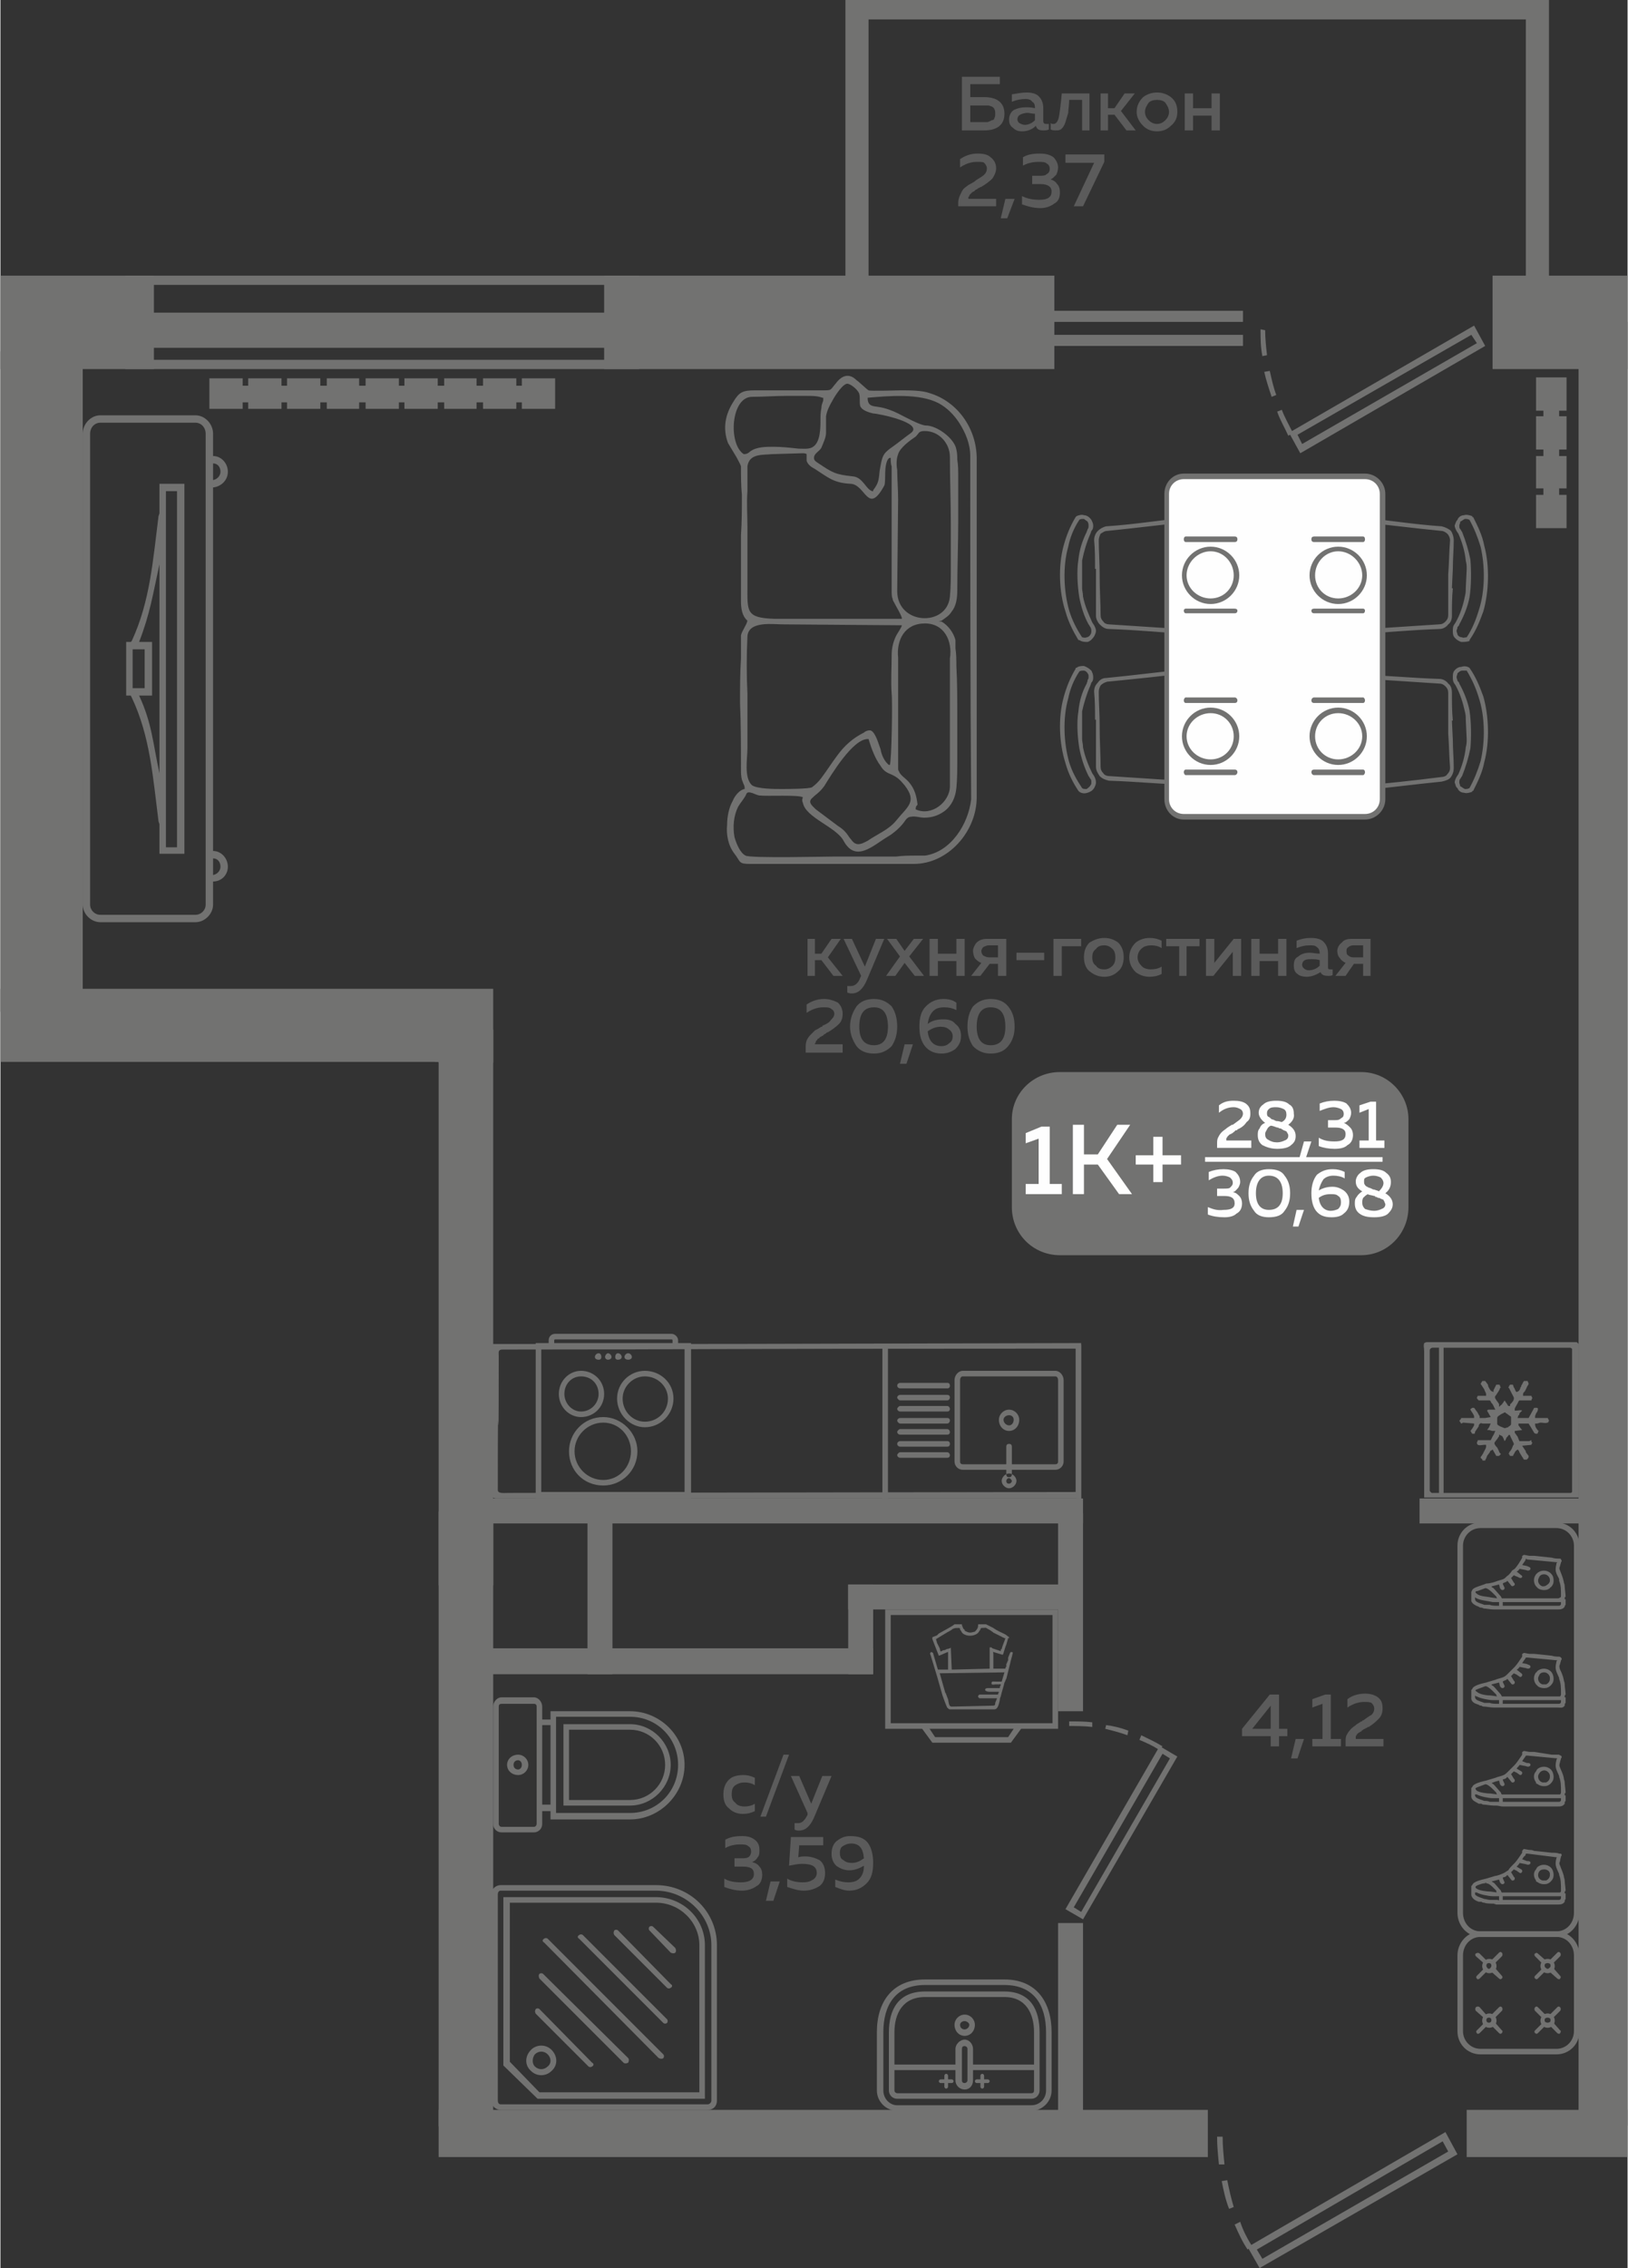 <?xml version="1.0" encoding="UTF-8"?>
<!DOCTYPE svg PUBLIC "-//W3C//DTD SVG 1.1//EN" "http://www.w3.org/Graphics/SVG/1.1/DTD/svg11.dtd">
<!-- Creator: CorelDRAW 2020 (64-Bit) -->
<svg xmlns="http://www.w3.org/2000/svg" xml:space="preserve" width="423px" height="589px" version="1.1" style="shape-rendering:geometricPrecision; text-rendering:geometricPrecision; image-rendering:optimizeQuality; fill-rule:evenodd; clip-rule:evenodd"
viewBox="0 0 17.6 24.52"
 xmlns:xlink="http://www.w3.org/1999/xlink"
 xmlns:xodm="http://www.corel.com/coreldraw/odm/2003">
 <rect x="0" y="0" width="17.6" height="24.52" fill="#333333" stroke="none"/>
 <defs>
  <style type="text/css">
   <![CDATA[
    .fil2 {fill:#FEFEFE}
    .fil0 {fill:#727271}
    .fil5 {fill:#727271}
    .fil3 {fill:#5B5B5B}
    .fil1 {fill:#FEFEFE}
    .fil4 {fill:#727271;fill-rule:nonzero}
   ]]>
  </style>
 </defs>
 <g id="Слой_x0020_1">
  <g id="_2488646381888">
   <polygon class="fil0" points="0,2.98 1.66,2.98 1.66,3.99 0,3.99 "/>
   <polygon class="fil0" points="6.53,2.98 11.4,2.98 11.4,3.99 6.53,3.99 "/>
   <polygon class="fil0" points="16.14,2.98 17.6,2.98 17.6,3.99 16.14,3.99 "/>
   <polygon class="fil0" points="4.74,16.34 5.33,16.34 5.33,17.14 4.74,17.14 "/>
   <polygon class="fil0" points="0,10.69 5.33,10.69 5.33,11.49 4.74,11.49 4.74,11.48 0,11.48 "/>
   <polygon class="fil0" points="4.7,11.48 4.7,11.13 5.33,11.13 5.33,22.99 4.74,22.99 4.74,11.48 "/>
   <polygon class="fil0" points="0,3.8 0.89,3.8 0.89,10.94 0,10.94 "/>
   <polygon class="fil0" points="4.74,22.81 13.06,22.81 13.06,23.32 4.74,23.32 "/>
   <polygon class="fil0" points="11.44,16.36 11.44,18.5 11.71,18.5 11.71,16.36 "/>
   <polygon class="fil0" points="4.87,16.47 11.71,16.47 11.71,16.2 4.87,16.2 "/>
   <polygon class="fil0" points="5.01,18.1 9.44,18.1 9.44,17.82 5.01,17.82 "/>
   <path class="fil0" d="M15.76 23.29l-0.13 -0.24 -2.1 1.22c-0.05,-0.08 -0.09,-0.16 -0.12,-0.25l-0.06 0.03c0.04,0.09 0.08,0.18 0.14,0.27l0.01 -0.01 0.12 0.21 2.14 -1.23zm-2.6 -0.19c0,0.1 0.01,0.2 0.02,0.3l0.06 0c-0.01,-0.1 -0.02,-0.2 -0.02,-0.3l-0.06 0zm0.05 0.48c0.02,0.1 0.04,0.2 0.08,0.3l0.05 -0.02c-0.03,-0.1 -0.05,-0.19 -0.07,-0.29l-0.06 0.01zm0.44 0.84l-0.06 -0.1 2.01 -1.17 0.06 0.11 -2.01 1.16z"/>
   <polygon class="fil0" points="6.35,16.36 6.35,18.1 6.62,18.1 6.62,16.36 "/>
   <polygon class="fil0" points="9.17,17.13 9.17,18.1 9.44,18.1 9.44,17.13 "/>
   <polygon class="fil0" points="9.17,17.4 11.54,17.4 11.54,17.13 9.17,17.13 "/>
   <polygon class="fil0" points="11.44,20.79 11.44,22.93 11.71,22.93 11.71,20.79 "/>
   <polygon class="fil0" points="15.86,23.32 15.86,22.81 17.6,22.81 17.6,23.32 "/>
   <polygon class="fil0" points="17.6,22.98 17.07,22.98 17.07,3.48 17.6,3.48 "/>
   <polygon class="fil0" points="15.35,16.47 17.35,16.47 17.35,16.2 15.35,16.2 "/>
   <g>
    <polygon class="fil0" points="1.35,3.99 1.35,3.89 6.91,3.89 6.91,3.99 "/>
    <polygon class="fil0" points="1.35,3.08 1.35,2.98 6.91,2.98 6.91,3.08 "/>
    <polygon class="fil0" points="1.35,3.76 1.35,3.38 6.91,3.38 6.91,3.76 "/>
   </g>
   <polygon class="fil0" points="16.75,3.34 16.5,3.34 16.5,0.21 9.39,0.21 9.39,3.34 9.14,3.34 9.14,0.21 9.14,0 9.39,0 16.5,0 16.75,0 16.75,0.21 "/>
   <path class="fil0" d="M16.06 3.74l-0.12 -0.22 -1.97 1.14c-0.04,-0.08 -0.08,-0.15 -0.11,-0.23l-0.05 0.02c0.03,0.09 0.08,0.17 0.12,0.26l0.02 -0.01 0.11 0.2 2 -1.16zm-2.43 -0.18c0,0.1 0,0.19 0.02,0.29l0.05 -0.01c-0.01,-0.09 -0.02,-0.18 -0.02,-0.27l-0.05 -0.01zm0.04 0.46c0.02,0.09 0.05,0.18 0.08,0.27l0.05 -0.02c-0.03,-0.08 -0.05,-0.17 -0.07,-0.26l-0.06 0.01zm0.41 0.78l-0.05 -0.1 1.88 -1.08 0.06 0.09 -1.89 1.09z"/>
   <g>
    <path class="fil0" d="M11.46 11.59l3.26 0c0.28,0 0.51,0.23 0.51,0.51l0 0.95c0,0.29 -0.23,0.52 -0.51,0.52l-3.26 0c-0.29,0 -0.52,-0.23 -0.52,-0.52l0 -0.95c0,-0.28 0.23,-0.51 0.52,-0.51z"/>
    <polygon class="fil1" points="13.03,12.51 14.95,12.51 14.95,12.56 13.03,12.56 "/>
    <path class="fil2" d="M11.26 12.18l0.09 0 0 0.62 0.13 0 0 0.11 -0.39 0 0 -0.11 0.14 0 0 -0.49 -0.14 0.05 0 -0.11 0.17 -0.07zm0.46 0.73l-0.12 0 0 -0.75 0.12 0 0 0.32 0.15 0 0.21 -0.32 0.14 0 -0.25 0.37 0.27 0.38 -0.14 0 -0.23 -0.32 -0.15 0 0 0.32zm0.85 -0.42l0.2 0 0 0.1 -0.2 0 0 0.19 -0.1 0 0 -0.19 -0.19 0 0 -0.1 0.19 0 0 -0.2 0.1 0 0 0.2z"/>
    <path class="fil2" d="M13.18 11.95c0.05,-0.04 0.1,-0.05 0.16,-0.05 0.06,0 0.1,0.01 0.13,0.03 0.04,0.03 0.05,0.06 0.05,0.11 0,0.04 -0.01,0.07 -0.04,0.09 -0.02,0.03 -0.05,0.06 -0.1,0.08 0,0.01 -0.01,0.01 -0.02,0.01 -0.01,0.01 -0.01,0.01 -0.02,0.02 0,0 -0.01,0 -0.01,0.01 -0.01,0 -0.02,0.01 -0.02,0.01 0,0 -0.01,0 -0.02,0.01 0,0 -0.01,0.01 -0.01,0.01 0,0 -0.01,0.01 -0.01,0.01 0,0.01 -0.01,0.01 -0.01,0.02 0,0 0,0 0,0.01 0,0 0,0.01 0,0.01l0.27 0 0 0.08 -0.37 0 0 -0.04c0,-0.03 0,-0.05 0.01,-0.07 0.01,-0.02 0.02,-0.04 0.04,-0.06 0.02,-0.02 0.04,-0.03 0.05,-0.04 0.01,-0.01 0.03,-0.02 0.06,-0.04 0,0 0,0 0,0 0,0 0.01,0 0.01,0 0.04,-0.03 0.07,-0.05 0.08,-0.06 0.02,-0.02 0.03,-0.04 0.03,-0.06 0,-0.02 -0.01,-0.04 -0.03,-0.05 -0.02,-0.01 -0.04,-0.02 -0.07,-0.02 -0.06,0 -0.11,0.02 -0.16,0.06l0 -0.08zm0.43 0.08c0,-0.04 0.02,-0.07 0.05,-0.09 0.03,-0.03 0.08,-0.04 0.14,-0.04 0.06,0 0.11,0.01 0.14,0.04 0.04,0.02 0.05,0.06 0.05,0.1 0.01,0.05 -0.02,0.09 -0.06,0.12 0.05,0.03 0.08,0.07 0.08,0.12 0,0.04 -0.01,0.07 -0.05,0.1 -0.03,0.03 -0.09,0.04 -0.15,0.04 -0.07,0 -0.12,-0.02 -0.16,-0.04 -0.04,-0.03 -0.05,-0.07 -0.05,-0.11 0,-0.02 0,-0.05 0.02,-0.07 0.01,-0.03 0.03,-0.05 0.06,-0.06 -0.04,-0.03 -0.07,-0.07 -0.07,-0.11zm0.2 0.16c-0.03,-0.01 -0.05,-0.02 -0.07,-0.02 -0.02,0.01 -0.03,0.02 -0.04,0.04 -0.01,0.02 -0.02,0.03 -0.02,0.05 0,0.03 0.01,0.05 0.03,0.06 0.03,0.02 0.06,0.03 0.1,0.03 0.03,0 0.06,-0.01 0.08,-0.02 0.03,-0.01 0.04,-0.03 0.04,-0.05 0,-0.01 0,-0.02 -0.01,-0.03 0,-0.01 -0.01,-0.01 -0.01,-0.02 -0.01,0 -0.02,-0.01 -0.03,-0.01 -0.01,-0.01 -0.02,-0.01 -0.03,-0.02 -0.01,0 -0.02,0 -0.03,-0.01 0,0 0,0 0,0 0,0 0,0 -0.01,0 0,0 0,0 0,0zm0.1 -0.14c0,-0.03 -0.01,-0.05 -0.03,-0.06 -0.02,-0.01 -0.05,-0.02 -0.08,-0.02 -0.03,0 -0.06,0 -0.08,0.02 -0.01,0.01 -0.02,0.02 -0.02,0.04 0,0.02 0,0.03 0.01,0.04 0.02,0.01 0.03,0.02 0.04,0.03 0.01,0 0.03,0.01 0.05,0.02 0,0 0.01,0 0.01,0 0.02,0 0.04,0.01 0.05,0.01 0.04,-0.02 0.05,-0.05 0.05,-0.08zm0.21 0.47l-0.07 0 0.05 -0.18 0.08 0 -0.06 0.18zm0.49 -0.49c0,0.03 -0.01,0.05 -0.02,0.07 -0.02,0.02 -0.04,0.04 -0.06,0.04 0.03,0.01 0.05,0.03 0.07,0.05 0.02,0.02 0.03,0.05 0.03,0.08 0,0.05 -0.02,0.09 -0.06,0.11 -0.03,0.03 -0.08,0.04 -0.14,0.04 -0.06,0 -0.12,-0.01 -0.17,-0.03l0 -0.09c0.05,0.03 0.1,0.04 0.17,0.04 0.08,0 0.12,-0.02 0.12,-0.08 0,-0.05 -0.04,-0.07 -0.11,-0.07l-0.08 0 0 -0.08 0.07 0c0.03,0 0.05,0 0.07,-0.02 0.02,-0.01 0.03,-0.02 0.03,-0.05 0,-0.02 -0.01,-0.04 -0.03,-0.05 -0.02,-0.01 -0.05,-0.02 -0.08,-0.02 -0.05,0 -0.1,0.02 -0.15,0.04l0 -0.08c0.05,-0.02 0.1,-0.03 0.16,-0.03 0.05,0 0.1,0.01 0.13,0.03 0.03,0.03 0.05,0.06 0.05,0.1zm-1.2 0.75c0,0.02 -0.01,0.04 -0.02,0.06 -0.02,0.02 -0.03,0.04 -0.06,0.05 0.03,0 0.05,0.02 0.07,0.04 0.02,0.02 0.03,0.05 0.03,0.08 0,0.05 -0.02,0.09 -0.06,0.11 -0.03,0.03 -0.08,0.04 -0.13,0.04 -0.07,0 -0.13,-0.01 -0.18,-0.03l0 -0.08c0.05,0.02 0.1,0.04 0.17,0.03 0.08,0 0.12,-0.02 0.12,-0.07 0,-0.06 -0.04,-0.08 -0.11,-0.08l-0.08 0 0 -0.08 0.07 0c0.03,0 0.06,0 0.07,-0.01 0.02,-0.02 0.03,-0.03 0.03,-0.05 0,-0.03 -0.01,-0.04 -0.03,-0.06 -0.02,-0.01 -0.05,-0.02 -0.08,-0.02 -0.05,0 -0.1,0.02 -0.15,0.05l0 -0.09c0.05,-0.02 0.1,-0.03 0.16,-0.03 0.05,0 0.1,0.01 0.13,0.03 0.03,0.03 0.05,0.06 0.05,0.11zm0.15 0.31c-0.04,-0.05 -0.06,-0.11 -0.06,-0.19 0,-0.08 0.02,-0.14 0.06,-0.19 0.03,-0.05 0.09,-0.07 0.16,-0.07 0.08,0 0.14,0.02 0.17,0.07 0.04,0.05 0.06,0.11 0.06,0.19 0,0.08 -0.02,0.14 -0.06,0.19 -0.03,0.05 -0.09,0.07 -0.17,0.07 -0.07,0 -0.13,-0.02 -0.16,-0.07zm0.16 -0.01c0.1,0 0.15,-0.06 0.15,-0.18 0,-0.12 -0.05,-0.19 -0.15,-0.19 -0.09,0 -0.14,0.07 -0.14,0.19 0,0.12 0.05,0.18 0.14,0.18zm0.32 0.18l-0.06 0 0.04 -0.18 0.08 0 -0.06 0.18zm0.78 -1.35l0.06 0 0 0.42 0.09 0 0 0.08 -0.27 0 0 -0.08 0.1 0 0 -0.34 -0.1 0.04 0 -0.08 0.12 -0.04zm-0.56 0.96c0.05,-0.03 0.1,-0.04 0.15,-0.04 0.05,0 0.09,0.02 0.12,0.04 0.04,0.03 0.06,0.07 0.06,0.12 0,0.06 -0.02,0.1 -0.06,0.13 -0.03,0.03 -0.08,0.04 -0.13,0.04 -0.08,0 -0.13,-0.02 -0.17,-0.07 -0.03,-0.04 -0.05,-0.1 -0.05,-0.19 0,-0.08 0.02,-0.15 0.06,-0.2 0.05,-0.04 0.1,-0.06 0.17,-0.06 0.05,0 0.09,0.01 0.13,0.03l0 0.07c-0.03,-0.02 -0.08,-0.03 -0.12,-0.03 -0.04,0 -0.08,0.01 -0.11,0.04 -0.02,0.03 -0.04,0.07 -0.05,0.12zm0 0.08c0.01,0.09 0.06,0.14 0.13,0.14 0.03,0 0.06,-0.01 0.08,-0.02 0.02,-0.02 0.03,-0.04 0.03,-0.07 0,-0.04 -0.01,-0.06 -0.03,-0.07 -0.02,-0.02 -0.05,-0.02 -0.08,-0.02 -0.05,0 -0.09,0.01 -0.13,0.04zm0.4 -0.18c0,-0.03 0.02,-0.07 0.05,-0.09 0.03,-0.03 0.08,-0.04 0.14,-0.04 0.06,0 0.11,0.01 0.14,0.04 0.04,0.03 0.05,0.06 0.05,0.1 0,0.05 -0.02,0.09 -0.06,0.12 0.05,0.03 0.08,0.07 0.08,0.12 0,0.04 -0.02,0.07 -0.05,0.1 -0.03,0.03 -0.09,0.04 -0.15,0.04 -0.07,0 -0.12,-0.01 -0.16,-0.04 -0.04,-0.03 -0.05,-0.07 -0.05,-0.11 0,-0.02 0,-0.05 0.02,-0.07 0.01,-0.02 0.03,-0.04 0.06,-0.06 -0.05,-0.03 -0.07,-0.06 -0.07,-0.11zm0.2 0.16c-0.03,-0.01 -0.06,-0.01 -0.07,-0.02 -0.02,0.01 -0.04,0.03 -0.05,0.04 -0.01,0.02 -0.01,0.04 -0.01,0.05 0,0.03 0.01,0.05 0.03,0.07 0.03,0.01 0.06,0.02 0.1,0.02 0.03,0 0.06,-0.01 0.08,-0.02 0.03,-0.01 0.04,-0.03 0.04,-0.05 0,-0.01 -0.01,-0.02 -0.01,-0.03 0,0 -0.01,-0.01 -0.01,-0.02 -0.01,0 -0.02,-0.01 -0.03,-0.01 -0.01,-0.01 -0.02,-0.01 -0.03,-0.01 -0.01,-0.01 -0.02,-0.01 -0.03,-0.01 0,0 0,-0.01 0,-0.01 0,0 -0.01,0 -0.01,0 0,0 0,0 0,0zm0.1 -0.14c0,-0.02 -0.01,-0.04 -0.03,-0.06 -0.02,-0.01 -0.05,-0.02 -0.08,-0.02 -0.03,0 -0.06,0.01 -0.08,0.02 -0.02,0.01 -0.02,0.02 -0.02,0.04 0,0.02 0,0.03 0.01,0.04 0.01,0.02 0.03,0.02 0.04,0.03 0.01,0 0.03,0.01 0.05,0.02 0,0 0.01,0 0.01,0 0.02,0.01 0.04,0.01 0.05,0.02 0.03,-0.03 0.05,-0.06 0.05,-0.09z"/>
   </g>
   <path class="fil3" d="M8.81 10.55l-0.08 0 0 -0.4 0.08 0 0 0.16 0.07 0 0.11 -0.16 0.1 0 -0.14 0.2 0.16 0.2 -0.1 0 -0.13 -0.17 -0.07 0 0 0.17zm0.54 -0.1l0.12 -0.3 0.09 0 -0.19 0.45c-0.04,0.09 -0.09,0.14 -0.16,0.14 -0.01,0 -0.03,0 -0.05,-0.01l0 -0.07c0.01,0 0.03,0 0.04,0 0.04,0 0.08,-0.03 0.1,-0.09l0.01 -0.02 -0.19 -0.4 0.09 0 0.14 0.3zm0.53 -0.3l0.1 0 -0.15 0.19 0.16 0.21 -0.1 0 -0.11 -0.14 -0.1 0.14 -0.1 0 0.15 -0.21 -0.14 -0.19 0.1 0 0.09 0.13 0.1 -0.13zm0.26 0.4l-0.09 0 0 -0.4 0.09 0 0 0.16 0.2 0 0 -0.16 0.09 0 0 0.4 -0.09 0 0 -0.16 -0.2 0 0 0.16zm0.46 0l-0.1 0 0.11 -0.14c-0.03,-0.01 -0.05,-0.03 -0.07,-0.05 -0.01,-0.02 -0.02,-0.05 -0.02,-0.08 0,-0.03 0.02,-0.07 0.04,-0.09 0.03,-0.03 0.07,-0.04 0.11,-0.04l0.21 0 0 0.4 -0.09 0 0 -0.13 -0.09 0 -0.1 0.13zm0.03 -0.31c-0.01,0.01 -0.02,0.03 -0.02,0.04 0,0.02 0.01,0.04 0.02,0.05 0.02,0.01 0.04,0.02 0.06,0.02l0.1 0 0 -0.13 -0.1 0c-0.02,0 -0.04,0.01 -0.06,0.02zm0.36 0.06l0.3 0 0 0.08 -0.3 0 0 -0.08zm0.49 0.25l-0.09 0 0 -0.4 0.3 0 0 0.08 -0.21 0 0 0.32zm0.3 -0.05c-0.04,-0.03 -0.06,-0.09 -0.06,-0.15 0,-0.07 0.02,-0.12 0.06,-0.16 0.05,-0.03 0.1,-0.05 0.16,-0.05 0.06,0 0.11,0.02 0.15,0.05 0.04,0.04 0.06,0.09 0.06,0.16 0,0.06 -0.02,0.12 -0.06,0.15 -0.04,0.04 -0.09,0.06 -0.15,0.06 -0.06,0 -0.11,-0.02 -0.16,-0.06zm0.25 -0.06c0.02,-0.02 0.03,-0.05 0.03,-0.09 0,-0.04 -0.01,-0.07 -0.03,-0.09 -0.03,-0.03 -0.06,-0.04 -0.09,-0.04 -0.04,0 -0.07,0.01 -0.09,0.04 -0.03,0.02 -0.04,0.05 -0.04,0.09 0,0.04 0.01,0.07 0.04,0.09 0.02,0.03 0.05,0.04 0.09,0.04 0.03,0 0.06,-0.01 0.09,-0.04zm0.18 -0.09c0,-0.07 0.03,-0.12 0.07,-0.16 0.04,-0.03 0.09,-0.05 0.15,-0.05 0.05,0 0.09,0.01 0.13,0.03l0 0.08c-0.03,-0.02 -0.07,-0.03 -0.11,-0.03 -0.04,0 -0.08,0.01 -0.1,0.03 -0.03,0.02 -0.05,0.06 -0.05,0.1 0,0.04 0.02,0.07 0.05,0.1 0.02,0.02 0.06,0.03 0.09,0.03 0.05,0 0.09,-0.01 0.12,-0.03l0 0.08c-0.04,0.02 -0.08,0.03 -0.13,0.03 -0.06,0 -0.11,-0.02 -0.15,-0.05 -0.04,-0.04 -0.07,-0.09 -0.07,-0.16zm0.62 0.2l-0.08 0 0 -0.32 -0.14 0 0 -0.08 0.36 0 0 0.08 -0.14 0 0 0.32zm0.29 0l-0.08 0 0 -0.4 0.09 0 0 0.26 0.21 -0.26 0.08 0 0 0.4 -0.09 0 0 -0.26 -0.21 0.26zm0.5 0l-0.09 0 0 -0.4 0.09 0 0 0.16 0.2 0 0 -0.16 0.09 0 0 0.4 -0.09 0 0 -0.16 -0.2 0 0 0.16zm0.74 -0.09c0,0.02 0.01,0.02 0.03,0.02 0,0 0.01,0 0.02,0l0 0.06c-0.01,0.01 -0.03,0.01 -0.05,0.01 -0.04,0 -0.07,-0.01 -0.08,-0.04 -0.05,0.03 -0.1,0.05 -0.15,0.05 -0.04,0 -0.08,-0.01 -0.1,-0.03 -0.03,-0.02 -0.04,-0.05 -0.04,-0.09 0,-0.05 0.01,-0.08 0.05,-0.1 0.03,-0.03 0.08,-0.04 0.12,-0.04 0.04,0 0.07,0.01 0.11,0.01l0 -0.01c0,-0.02 -0.01,-0.05 -0.03,-0.06 -0.02,-0.02 -0.04,-0.02 -0.08,-0.02 -0.05,0 -0.09,0.01 -0.14,0.03l0 -0.08c0.05,-0.02 0.1,-0.03 0.15,-0.03 0.06,0 0.11,0.01 0.14,0.04 0.03,0.03 0.05,0.07 0.05,0.13l0 0.15zm-0.18 -0.09c-0.03,0 -0.05,0 -0.07,0.01 -0.02,0.01 -0.03,0.03 -0.03,0.05 0,0.02 0.01,0.03 0.02,0.04 0.01,0.01 0.03,0.02 0.05,0.02 0.05,0 0.09,-0.02 0.12,-0.05l0 -0.06c-0.03,-0.01 -0.06,-0.01 -0.09,-0.01zm0.37 0.18l-0.11 0 0.11 -0.14c-0.02,-0.01 -0.05,-0.03 -0.06,-0.05 -0.02,-0.02 -0.03,-0.05 -0.03,-0.08 0,-0.03 0.02,-0.07 0.05,-0.09 0.02,-0.03 0.06,-0.04 0.11,-0.04l0.2 0 0 0.4 -0.08 0 0 -0.13 -0.1 0 -0.09 0.13zm0.03 -0.31c-0.02,0.01 -0.02,0.03 -0.02,0.04 0,0.02 0,0.04 0.02,0.05 0.01,0.01 0.03,0.02 0.05,0.02l0.11 0 0 -0.13 -0.11 0c-0.02,0 -0.04,0.01 -0.05,0.02zm-5.86 0.62c0.06,-0.04 0.12,-0.06 0.19,-0.06 0.06,0 0.11,0.02 0.15,0.04 0.03,0.03 0.05,0.07 0.05,0.12 0,0.04 -0.01,0.08 -0.04,0.11 -0.03,0.03 -0.07,0.06 -0.12,0.09 0,0 -0.01,0 -0.02,0.01 -0.01,0.01 -0.01,0.01 -0.02,0.01 0,0.01 -0.01,0.01 -0.02,0.02 -0.01,0 -0.01,0.01 -0.02,0.01 0,0 -0.01,0 -0.01,0.01 -0.01,0.01 -0.02,0.01 -0.02,0.01 0,0.01 -0.01,0.01 -0.01,0.02 -0.01,0 -0.01,0.01 -0.01,0.01 0,0.01 0,0.01 -0.01,0.02 0,0 0,0.01 0,0.01l0.3 0 0 0.09 -0.4 0 0 -0.05c0,-0.03 0,-0.05 0.01,-0.08 0.01,-0.02 0.02,-0.04 0.04,-0.06 0.03,-0.03 0.04,-0.04 0.05,-0.05 0.02,-0.01 0.04,-0.02 0.07,-0.04 0,0 0,0 0.01,0 0,0 0,-0.01 0,-0.01 0.05,-0.02 0.08,-0.04 0.09,-0.06 0.02,-0.02 0.04,-0.04 0.04,-0.07 0,-0.02 -0.01,-0.04 -0.03,-0.05 -0.02,-0.02 -0.05,-0.02 -0.09,-0.02 -0.06,0 -0.12,0.02 -0.18,0.06l0 -0.09zm0.54 0.45c-0.04,-0.06 -0.07,-0.13 -0.07,-0.21 0,-0.09 0.03,-0.16 0.07,-0.22 0.04,-0.05 0.1,-0.08 0.19,-0.08 0.08,0 0.14,0.03 0.19,0.08 0.04,0.06 0.06,0.13 0.06,0.22 0,0.08 -0.02,0.15 -0.06,0.21 -0.05,0.05 -0.11,0.08 -0.19,0.08 -0.09,0 -0.15,-0.03 -0.19,-0.08zm0.19 -0.01c0.1,0 0.15,-0.07 0.15,-0.2 0,-0.14 -0.05,-0.21 -0.15,-0.21 -0.11,0 -0.16,0.07 -0.16,0.21 0,0.13 0.05,0.2 0.16,0.2zm0.35 0.2l-0.07 0 0.05 -0.21 0.09 0 -0.07 0.21zm0.23 -0.43c0.05,-0.04 0.11,-0.05 0.17,-0.05 0.05,0 0.1,0.01 0.13,0.05 0.04,0.03 0.06,0.07 0.06,0.13 0,0.06 -0.02,0.1 -0.06,0.14 -0.04,0.03 -0.09,0.05 -0.15,0.05 -0.08,0 -0.14,-0.03 -0.18,-0.08 -0.04,-0.05 -0.06,-0.12 -0.06,-0.21 0,-0.1 0.02,-0.17 0.07,-0.22 0.05,-0.05 0.11,-0.08 0.19,-0.08 0.05,0 0.1,0.01 0.14,0.04l0 0.08c-0.04,-0.02 -0.08,-0.03 -0.13,-0.03 -0.05,0 -0.09,0.01 -0.12,0.04 -0.03,0.03 -0.05,0.07 -0.06,0.14zm0 0.08c0.01,0.1 0.06,0.16 0.15,0.16 0.03,0 0.06,-0.01 0.08,-0.03 0.03,-0.02 0.04,-0.04 0.04,-0.08 0,-0.03 -0.02,-0.06 -0.04,-0.07 -0.02,-0.02 -0.05,-0.03 -0.09,-0.03 -0.05,0 -0.1,0.02 -0.14,0.05zm0.49 0.16c-0.04,-0.06 -0.06,-0.13 -0.06,-0.21 0,-0.09 0.02,-0.16 0.06,-0.22 0.05,-0.05 0.11,-0.08 0.19,-0.08 0.09,0 0.15,0.03 0.19,0.08 0.05,0.06 0.07,0.13 0.07,0.22 0,0.08 -0.02,0.15 -0.07,0.21 -0.04,0.05 -0.1,0.08 -0.19,0.08 -0.08,0 -0.14,-0.03 -0.19,-0.08zm0.19 -0.01c0.11,0 0.16,-0.07 0.16,-0.2 0,-0.14 -0.05,-0.21 -0.16,-0.21 -0.1,0 -0.15,0.07 -0.15,0.21 0,0.13 0.05,0.2 0.15,0.2z"/>
   <path class="fil3" d="M7.82 19.4c0,-0.07 0.02,-0.12 0.06,-0.16 0.04,-0.04 0.1,-0.05 0.16,-0.05 0.04,0 0.08,0.01 0.12,0.03l0 0.08c-0.03,-0.02 -0.07,-0.03 -0.11,-0.03 -0.04,0 -0.07,0.01 -0.1,0.03 -0.03,0.02 -0.04,0.05 -0.04,0.1 0,0.04 0.01,0.07 0.04,0.09 0.02,0.03 0.06,0.04 0.1,0.04 0.04,0 0.08,-0.01 0.11,-0.03l0 0.08c-0.04,0.02 -0.08,0.03 -0.13,0.03 -0.06,0 -0.11,-0.02 -0.15,-0.06 -0.04,-0.03 -0.06,-0.08 -0.06,-0.15zm0.46 0.24l-0.06 0 0.25 -0.67 0.06 0 -0.25 0.67zm0.49 -0.14l0.12 -0.3 0.1 0 -0.19 0.45c-0.04,0.09 -0.09,0.14 -0.16,0.14 -0.02,0 -0.03,0 -0.05,-0.01l0 -0.07c0.01,0 0.02,0 0.04,0 0.04,0 0.07,-0.03 0.1,-0.09l0 -0.02 -0.18 -0.4 0.09 0 0.13 0.3zm-0.56 0.5c0,0.03 0,0.06 -0.02,0.08 -0.01,0.02 -0.03,0.04 -0.06,0.05 0.03,0.01 0.06,0.02 0.08,0.05 0.02,0.02 0.03,0.05 0.03,0.09 0,0.05 -0.02,0.1 -0.06,0.12 -0.04,0.03 -0.1,0.05 -0.16,0.05 -0.07,0 -0.14,-0.02 -0.19,-0.04l0 -0.09c0.05,0.03 0.11,0.04 0.18,0.04 0.09,0 0.14,-0.03 0.14,-0.09 0,-0.06 -0.04,-0.08 -0.12,-0.08l-0.09 0 0 -0.09 0.08 0c0.03,0 0.06,0 0.08,-0.02 0.01,-0.01 0.02,-0.03 0.02,-0.05 0,-0.03 -0.01,-0.05 -0.03,-0.06 -0.02,-0.02 -0.05,-0.02 -0.09,-0.02 -0.05,0 -0.11,0.01 -0.16,0.04l0 -0.09c0.05,-0.03 0.11,-0.04 0.18,-0.04 0.06,0 0.1,0.01 0.14,0.04 0.04,0.03 0.05,0.07 0.05,0.11zm0.15 0.55l-0.08 0 0.05 -0.21 0.1 0 -0.07 0.21zm0.19 -0.69l0.35 0 0 0.09 -0.26 0 -0.01 0.13c0.02,-0.01 0.05,-0.01 0.08,-0.01 0.06,0 0.11,0.02 0.15,0.04 0.04,0.03 0.06,0.08 0.06,0.14 0,0.06 -0.02,0.11 -0.06,0.14 -0.05,0.03 -0.1,0.05 -0.17,0.05 -0.06,0 -0.12,-0.02 -0.18,-0.04l0 -0.09c0.05,0.03 0.11,0.04 0.17,0.04 0.05,0 0.08,-0.01 0.11,-0.03 0.02,-0.01 0.04,-0.04 0.04,-0.07 0,-0.07 -0.05,-0.1 -0.16,-0.1 -0.04,0 -0.09,0.01 -0.14,0.02l0.02 -0.31zm0.44 0.18c0,-0.06 0.02,-0.11 0.06,-0.14 0.04,-0.03 0.08,-0.05 0.14,-0.05 0.09,0 0.15,0.02 0.19,0.07 0.04,0.05 0.06,0.13 0.06,0.22 0,0.1 -0.02,0.17 -0.07,0.22 -0.05,0.05 -0.11,0.08 -0.19,0.08 -0.05,0 -0.1,-0.02 -0.15,-0.04l0 -0.08c0.05,0.02 0.09,0.03 0.14,0.03 0.05,0 0.09,-0.01 0.12,-0.04 0.03,-0.03 0.05,-0.07 0.05,-0.14 -0.05,0.03 -0.1,0.05 -0.16,0.05 -0.05,0 -0.1,-0.02 -0.14,-0.05 -0.03,-0.03 -0.05,-0.07 -0.05,-0.13zm0.21 -0.11c-0.03,0 -0.06,0.01 -0.09,0.03 -0.02,0.01 -0.03,0.04 -0.03,0.07 0,0.04 0.01,0.07 0.04,0.08 0.02,0.02 0.05,0.03 0.09,0.03 0.05,0 0.09,-0.02 0.13,-0.05 -0.01,-0.11 -0.05,-0.16 -0.14,-0.16z"/>
   <path class="fil3" d="M13.73 18.32l0.1 0 0 0.37 0.09 0 0 0.08 -0.09 0 0 0.11 -0.09 0 0 -0.11 -0.31 0 0 -0.08 0.3 -0.37zm0.01 0.37l0 -0.25 -0.2 0.25 0.2 0zm0.29 0.32l-0.07 0 0.05 -0.21 0.09 0 -0.07 0.21zm0.3 -0.69l0.06 0 0 0.48 0.11 0 0 0.08 -0.31 0 0 -0.08 0.11 0 0 -0.38 -0.11 0.04 0 -0.09 0.14 -0.05zm0.24 0.05c0.05,-0.04 0.12,-0.06 0.19,-0.06 0.05,0 0.1,0.01 0.14,0.04 0.04,0.03 0.05,0.07 0.05,0.12 0,0.04 -0.01,0.08 -0.04,0.11 -0.03,0.03 -0.06,0.06 -0.11,0.09 -0.01,0 -0.01,0 -0.02,0.01 -0.01,0 -0.02,0.01 -0.02,0.01 -0.01,0 -0.02,0.01 -0.02,0.01 -0.01,0.01 -0.02,0.01 -0.02,0.02 -0.01,0 -0.01,0 -0.02,0.01 -0.01,0 -0.01,0.01 -0.02,0.01 0,0 0,0.01 -0.01,0.01 0,0.01 0,0.01 -0.01,0.02 0,0 0,0.01 0,0.01 0,0.01 0,0.01 0,0.02l0.3 0 0 0.08 -0.41 0 0 -0.04c0,-0.03 0,-0.06 0.01,-0.08 0.01,-0.02 0.03,-0.05 0.05,-0.07 0.02,-0.02 0.04,-0.03 0.05,-0.04 0.01,-0.01 0.03,-0.02 0.06,-0.04 0.01,0 0.01,0 0.01,-0.01 0,0 0,0 0.01,0 0.04,-0.03 0.07,-0.05 0.09,-0.06 0.02,-0.02 0.03,-0.04 0.03,-0.07 0,-0.02 -0.01,-0.04 -0.03,-0.06 -0.02,-0.01 -0.05,-0.01 -0.08,-0.01 -0.06,0 -0.12,0.02 -0.18,0.06l0 -0.09z"/>
   <path class="fil3" d="M10.49 1.05l0.15 0c0.14,0 0.22,0.06 0.22,0.18 0,0.12 -0.08,0.18 -0.22,0.18l-0.24 0 0 -0.58 0.41 0 0 0.08 -0.32 0 0 0.14zm0 0.27l0.15 0c0.02,0 0.03,0 0.04,0 0.02,-0.01 0.03,-0.01 0.04,-0.02 0.02,0 0.03,-0.01 0.03,-0.02 0.01,-0.02 0.01,-0.03 0.01,-0.05 0,-0.02 0,-0.04 -0.01,-0.05 0,-0.01 -0.01,-0.02 -0.03,-0.03 -0.01,0 -0.02,-0.01 -0.04,-0.01 -0.01,0 -0.02,0 -0.04,0l-0.15 0 0 0.18zm0.79 -0.01c0,0.02 0.01,0.03 0.03,0.03 0.01,0 0.02,0 0.03,0l0 0.06c-0.02,0.01 -0.04,0.01 -0.06,0.01 -0.04,0 -0.07,-0.01 -0.08,-0.05 -0.04,0.04 -0.09,0.06 -0.15,0.06 -0.04,0 -0.07,-0.01 -0.1,-0.04 -0.03,-0.02 -0.04,-0.05 -0.04,-0.09 0,-0.04 0.02,-0.08 0.05,-0.1 0.04,-0.02 0.08,-0.03 0.13,-0.03 0.03,0 0.06,0 0.1,0.01l0 -0.01c0,-0.03 -0.01,-0.05 -0.03,-0.06 -0.01,-0.02 -0.04,-0.03 -0.07,-0.03 -0.05,0 -0.1,0.01 -0.15,0.03l0 -0.08c0.06,-0.01 0.11,-0.02 0.16,-0.02 0.05,0 0.1,0.01 0.13,0.04 0.03,0.03 0.05,0.07 0.05,0.13l0 0.14zm-0.17 -0.09c-0.03,0 -0.06,0.01 -0.08,0.02 -0.02,0.01 -0.03,0.03 -0.03,0.05 0,0.02 0.01,0.03 0.02,0.04 0.02,0.01 0.04,0.02 0.06,0.02 0.04,0 0.08,-0.02 0.11,-0.05l0 -0.07c-0.03,0 -0.06,-0.01 -0.08,-0.01zm0.45 -0.14c0,0.06 -0.01,0.1 -0.01,0.14 -0.01,0.03 -0.02,0.07 -0.03,0.1 -0.01,0.03 -0.02,0.05 -0.04,0.07 -0.02,0.02 -0.04,0.02 -0.07,0.02 -0.01,0 -0.03,0 -0.05,-0.01l0 -0.07c0.01,0.01 0.02,0.01 0.03,0.01 0.03,0 0.05,-0.03 0.06,-0.08 0.01,-0.06 0.02,-0.14 0.03,-0.25l0.3 0 0 0.4 -0.08 0 0 -0.33 -0.14 0zm0.42 0.33l-0.08 0 0 -0.4 0.08 0 0 0.16 0.07 0 0.11 -0.16 0.11 0 -0.15 0.19 0.16 0.21 -0.1 0 -0.13 -0.17 -0.07 0 0 0.17zm0.38 -0.05c-0.04,-0.04 -0.07,-0.09 -0.07,-0.15 0,-0.07 0.03,-0.12 0.07,-0.16 0.04,-0.03 0.09,-0.05 0.15,-0.05 0.06,0 0.11,0.02 0.15,0.05 0.05,0.04 0.07,0.09 0.07,0.16 0,0.06 -0.02,0.11 -0.07,0.15 -0.04,0.04 -0.09,0.06 -0.15,0.06 -0.06,0 -0.11,-0.02 -0.15,-0.06zm0.24 -0.06c0.02,-0.02 0.04,-0.05 0.04,-0.09 0,-0.04 -0.02,-0.07 -0.04,-0.1 -0.02,-0.02 -0.05,-0.03 -0.09,-0.03 -0.04,0 -0.07,0.01 -0.09,0.03 -0.02,0.03 -0.04,0.06 -0.04,0.1 0,0.04 0.02,0.07 0.04,0.09 0.02,0.02 0.05,0.04 0.09,0.04 0.04,0 0.07,-0.02 0.09,-0.04zm0.3 0.11l-0.09 0 0 -0.4 0.09 0 0 0.16 0.2 0 0 -0.16 0.09 0 0 0.4 -0.09 0 0 -0.16 -0.2 0 0 0.16zm-2.52 0.31c0.06,-0.04 0.12,-0.06 0.19,-0.06 0.06,0 0.11,0.01 0.14,0.04 0.04,0.03 0.06,0.07 0.06,0.12 0,0.04 -0.02,0.08 -0.04,0.11 -0.03,0.03 -0.07,0.06 -0.12,0.09 0,0 -0.01,0 -0.02,0.01 -0.01,0 -0.02,0.01 -0.02,0.01 0,0 -0.01,0.01 -0.02,0.01 -0.01,0.01 -0.01,0.01 -0.02,0.02 0,0 -0.01,0 -0.02,0.01 0,0 -0.01,0.01 -0.01,0.01 0,0 -0.01,0.01 -0.01,0.01 -0.01,0.01 -0.01,0.01 -0.01,0.02 0,0 -0.01,0.01 -0.01,0.01 0,0.01 0,0.01 0,0.02l0.3 0 0 0.08 -0.41 0 0 -0.04c0,-0.03 0.01,-0.06 0.02,-0.08 0.01,-0.02 0.02,-0.05 0.04,-0.07 0.02,-0.02 0.04,-0.03 0.05,-0.04 0.02,-0.01 0.04,-0.02 0.07,-0.04 0,0 0,0 0.01,-0.01 0,0 0,0 0,0 0.05,-0.03 0.08,-0.05 0.09,-0.06 0.02,-0.02 0.03,-0.04 0.03,-0.07 0,-0.02 -0.01,-0.04 -0.03,-0.06 -0.01,-0.01 -0.04,-0.01 -0.08,-0.01 -0.06,0 -0.12,0.02 -0.18,0.06l0 -0.09zm0.51 0.64l-0.07 0 0.05 -0.21 0.1 0 -0.08 0.21zm0.55 -0.55c0,0.03 -0.01,0.06 -0.02,0.08 -0.02,0.02 -0.04,0.04 -0.06,0.05 0.03,0.01 0.05,0.02 0.07,0.05 0.02,0.02 0.03,0.05 0.03,0.09 0,0.06 -0.02,0.1 -0.06,0.12 -0.04,0.03 -0.09,0.05 -0.15,0.05 -0.08,0 -0.14,-0.02 -0.2,-0.04l0 -0.09c0.06,0.03 0.12,0.04 0.19,0.04 0.09,0 0.13,-0.03 0.13,-0.09 0,-0.05 -0.04,-0.08 -0.12,-0.08l-0.09 0 0 -0.09 0.08 0c0.04,0 0.06,0 0.08,-0.02 0.02,-0.01 0.03,-0.03 0.03,-0.05 0,-0.03 -0.01,-0.05 -0.03,-0.06 -0.02,-0.02 -0.05,-0.02 -0.09,-0.02 -0.06,0 -0.11,0.01 -0.17,0.04l0 -0.09c0.05,-0.03 0.11,-0.04 0.18,-0.04 0.06,0 0.11,0.01 0.15,0.04 0.03,0.03 0.05,0.07 0.05,0.11zm0.08 -0.14l0.42 0 0 0.08 -0.23 0.48 -0.1 0 0.22 -0.47 -0.31 0 0 -0.09z"/>
   <g>
    <polygon class="fil0" points="13.44,3.74 13.44,3.62 9.46,3.62 9.46,3.74 "/>
    <polygon class="fil0" points="13.44,3.48 13.44,3.36 9.46,3.36 9.46,3.48 "/>
   </g>
   <path class="fil0" d="M10.56 4.96c0,-0.33 -0.21,-0.62 -0.51,-0.71 -0.08,-0.03 -0.22,-0.03 -0.31,-0.03 -0.04,0 -0.33,0.01 -0.35,0 -0.03,-0.02 -0.1,-0.09 -0.13,-0.11 -0.08,-0.08 -0.16,-0.05 -0.22,0.03 -0.07,0.08 -0.04,0.08 -0.15,0.08l-0.73 0c-0.13,0 -0.17,0.02 -0.23,0.12 -0.09,0.14 -0.12,0.29 -0.06,0.45 0.03,0.05 0.06,0.1 0.09,0.15 0.01,0.02 0.04,0.07 0.05,0.1 0,0.1 0,0.21 0.01,0.31 0,0.15 0,0.29 -0.01,0.44 0,0.23 0,0.47 0,0.71 0,0.07 0.01,0.16 0.07,0.21l0 0 0 0c-0.01,0.05 -0.06,0.11 -0.07,0.16 0,0.02 0,0.05 0,0.08 0,0.05 0,0.11 0,0.17 -0.01,0.16 -0.01,0.32 -0.01,0.48 0.01,0.24 0.01,0.48 0.01,0.71 0,0.04 0,0.08 0.01,0.12 0.01,0.02 0.01,0.03 0.02,0.05 0.01,0.02 0.01,0.03 0.01,0.05l0 0 0 0c-0.06,0.01 -0.11,0.08 -0.13,0.13 -0.04,0.07 -0.06,0.17 -0.06,0.26 -0.01,0.1 0.01,0.22 0.08,0.31 0.07,0.09 0.04,0.11 0.17,0.11l1.77 0c0.37,0 0.68,-0.35 0.68,-0.72 0,-1.22 0,-2.44 0,-3.66zm-0.38 1.76l-0.03 0 0.03 -0.01c0.04,-0.03 0.08,-0.05 0.11,-0.1 0.05,-0.06 0.06,-0.15 0.06,-0.23 0,-0.25 0.01,-0.5 0.01,-0.74 0,-0.17 0,-0.33 0,-0.49 0,-0.06 0,-0.12 -0.01,-0.18 0,-0.03 0,-0.07 -0.01,-0.11 -0.02,-0.12 -0.21,-0.26 -0.33,-0.26 -0.06,0 -0.24,-0.1 -0.3,-0.13 -0.06,-0.03 -0.14,-0.06 -0.21,-0.07 -0.07,-0.01 -0.12,-0.01 -0.12,-0.1l0 0 0 0c0.23,-0.02 0.56,-0.05 0.77,0.06 0.09,0.05 0.16,0.12 0.22,0.21 0.07,0.11 0.12,0.23 0.12,0.36 0,1.23 0,2.47 0.01,3.71 -0.03,0.27 -0.22,0.57 -0.5,0.61 -0.02,0 -0.07,0 -0.09,0 -0.07,0 -0.15,0 -0.22,0.01 -0.22,0 -0.44,0 -0.66,0 -0.1,0 -0.92,0.02 -0.97,-0.01 -0.06,-0.03 -0.1,-0.13 -0.12,-0.2 -0.02,-0.11 -0.01,-0.23 0.04,-0.33 0.03,-0.05 0.07,-0.09 0.09,-0.14 0.02,-0.04 0.11,0.02 0.14,0.02 0.08,0.01 0.43,-0.01 0.47,0.02l0 0 0 0c-0.01,0.02 -0.01,0.04 0,0.06 0.03,0.16 0.36,0.26 0.44,0.41 0.13,0.24 0.32,0.05 0.47,-0.04 0.07,-0.04 0.15,-0.11 0.19,-0.17 0.02,-0.03 0.04,-0.05 0.07,-0.05 0.04,-0.01 0.1,0.01 0.14,0.01 0.08,0 0.15,-0.02 0.22,-0.07 0.08,-0.06 0.12,-0.15 0.13,-0.25 0.01,-0.1 0.01,-0.21 0.01,-0.31 0,-0.15 0,-0.31 0,-0.47 0,-0.18 0,-0.36 -0.01,-0.54 0,-0.06 0,-0.13 -0.01,-0.19 0,-0.02 0,-0.07 0,-0.09 -0.02,-0.08 -0.08,-0.16 -0.15,-0.2zm-0.57 1.55c-0.05,-0.04 -0.08,-0.11 -0.09,-0.17 -0.02,-0.05 -0.05,-0.17 -0.1,-0.2 -0.02,-0.01 -0.06,0 -0.08,0.02 -0.12,0.06 -0.21,0.14 -0.29,0.25 -0.06,0.08 -0.11,0.16 -0.17,0.24 -0.03,0.04 -0.06,0.07 -0.1,0.1 -0.02,0.02 -0.3,0.02 -0.33,0.02 -0.07,0 -0.26,0 -0.32,-0.04 -0.09,-0.08 -0.05,-0.29 -0.05,-0.4 0,-0.2 0,-0.39 0,-0.59 -0.01,-0.2 -0.01,-0.41 0,-0.62 0.01,-0.17 0.28,-0.13 0.38,-0.13l1.29 0.01 0 0c0,0.02 -0.05,0.09 -0.06,0.11 -0.03,0.06 -0.05,0.13 -0.05,0.21 0,0.14 -0.01,0.28 0,0.42 0.01,0.08 0,0.73 -0.02,0.77l0 0 -0.01 0zm0.31 0.43c-0.01,-0.09 -0.03,-0.17 -0.09,-0.24 -0.03,-0.04 -0.1,-0.08 -0.11,-0.12 -0.01,-0.01 -0.01,-0.02 -0.01,-0.04 0,-0.2 0,-0.4 0,-0.6 0,-0.19 0,-0.39 0,-0.59 -0.02,-0.19 0.07,-0.37 0.29,-0.37 0.21,0 0.3,0.19 0.27,0.38l0 1.38c0,0.17 -0.2,0.33 -0.37,0.25l0 -0.01 0 0c0,-0.02 0.01,-0.03 0.02,-0.04zm0.08 -4.04c0.15,0 0.27,0.13 0.27,0.28 0,0.24 0.01,0.49 0.01,0.73 0,0.16 0,0.31 0,0.47 0,0.1 0,0.21 -0.01,0.31 -0.03,0.33 -0.57,0.31 -0.57,-0.06l0.01 -0.99c0,-0.11 -0.01,-0.22 -0.01,-0.32 -0.01,-0.05 -0.01,-0.12 0.01,-0.17 0.02,-0.07 0.13,-0.15 0.19,-0.19 0.04,-0.04 0.03,-0.06 0.1,-0.06zm-0.37 0.3c0,0.02 0,0.06 0.01,0.08 0,0.06 0,0.12 0,0.18 0,0.16 0,0.33 0,0.5 0,0.16 0,0.33 0,0.5 0,0.06 0,0.12 0,0.17 0,0.02 0,0.07 0.01,0.08 0,0.02 0.01,0.03 0.02,0.05 0.02,0.04 0.07,0.12 0.08,0.16l0 0.01 -1.38 0c-0.31,-0.01 -0.29,-0.08 -0.29,-0.36 0,-0.21 0,-0.42 0,-0.63 0,-0.13 -0.01,-0.26 0,-0.39 0,-0.09 0,-0.18 0,-0.27 0.02,-0.14 0.17,-0.12 0.26,-0.13l0.33 -0.01c0.02,0 0.04,0 0.05,0.01 0,0.02 0,0.05 0,0.07 0.01,0.04 0.05,0.07 0.09,0.09 0.14,0.09 0.2,0.15 0.38,0.16 0.17,0 0.19,0.35 0.37,0.02 0.01,-0.01 0.01,-0.12 0.01,-0.14 0,-0.04 0.01,-0.15 0.05,-0.16l0.01 0 0 0.01zm-0.78 0.05c-0.03,-0.02 -0.05,-0.03 -0.05,-0.06 0,-0.05 0.06,-0.07 0.08,-0.11 0.02,-0.05 0.05,-0.11 0.05,-0.16 0,-0.02 0,-0.05 0,-0.07 0,-0.04 0,-0.07 0,-0.11 0.01,-0.06 0.04,-0.12 0.07,-0.17 0.02,-0.04 0.12,-0.2 0.17,-0.18 0.04,0.01 0.11,0.07 0.12,0.11 0.01,0.04 0,0.09 0.01,0.13 0.02,0.05 0.1,0.07 0.14,0.08 0.05,0 0.55,0.1 0.41,0.21 -0.07,0.05 -0.13,0.1 -0.2,0.15 -0.03,0.02 -0.07,0.05 -0.09,0.08 -0.03,0.04 -0.04,0.13 -0.05,0.18 -0.01,0.1 -0.01,0.13 -0.07,0.21l0 0.01 -0.01 0c-0.07,-0.02 -0.1,-0.15 -0.21,-0.16 -0.19,-0.02 -0.22,-0.04 -0.37,-0.14zm0.05 -0.71c0,0.01 0,0.02 0,0.03 -0.01,0.03 -0.02,0.05 -0.02,0.08 -0.01,0.05 -0.01,0.09 -0.01,0.13 0,0.08 0,0.24 -0.08,0.29 -0.04,0.03 -0.11,0.02 -0.16,0.02 -0.09,-0.01 -0.18,-0.02 -0.27,-0.02 -0.08,0 -0.18,0 -0.25,0.05 -0.02,0.02 -0.04,0.03 -0.07,0.03l0 0 0 0c-0.17,-0.11 -0.14,-0.62 0.09,-0.62 0.12,0 0.25,-0.01 0.37,-0.01 0.08,0 0.15,0 0.23,0 0.05,0 0.11,0 0.16,0.02l0.01 0 0 0zm0.49 3.69c0.03,0.1 0.07,0.21 0.13,0.29 0.03,0.05 0.06,0.07 0.11,0.09 0.07,0.03 0.1,0.06 0.15,0.12 0.14,0.18 0.03,0.23 -0.09,0.38 -0.08,0.1 -0.21,0.15 -0.31,0.22 -0.04,0.02 -0.09,0.05 -0.13,0.03 -0.03,-0.01 -0.05,-0.05 -0.07,-0.07 -0.03,-0.05 -0.07,-0.09 -0.12,-0.12 -0.08,-0.06 -0.16,-0.12 -0.24,-0.18 -0.02,-0.02 -0.07,-0.06 -0.06,-0.09 0,-0.02 0.03,-0.04 0.05,-0.06 0.04,-0.03 0.07,-0.06 0.1,-0.1 0.08,-0.13 0.31,-0.51 0.47,-0.51l0.01 0 0 0z"/>
   <g>
    <path class="fil0" d="M1.99 5.23l0 4 -0.27 0 0 -0.32 -0.01 -0.03c-0.06,-0.47 -0.09,-0.92 -0.29,-1.34l-0.01 -0.02 -0.05 0 0 -0.58 0.05 0 0.01 -0.01c0.2,-0.43 0.23,-0.88 0.29,-1.35l0.01 -0.03 0 -0.32 0.27 0zm-0.49 2.29c0.14,0.3 0.15,0.52 0.22,0.84l0 -2.26c-0.07,0.32 -0.1,0.53 -0.22,0.84l0.14 0 0 0.58 -0.14 0zm0.06 -0.5l0 0.42 -0.13 0 0 -0.42 0.13 0zm0.23 1.89l0 0 0 0 0 -3.35 0 -0.01 0 0 0 -0.24 0.12 0 0 3.85 -0.12 0 0 -0.25z"/>
    <path class="fil0" d="M0.89 4.69l0 5.09c0,0.1 0.09,0.19 0.19,0.19l1.03 0c0.1,0 0.19,-0.09 0.19,-0.19l0 -0.25c0.09,0 0.16,-0.07 0.16,-0.16l0 0c0,-0.09 -0.07,-0.17 -0.16,-0.17l0 -3.93c0.09,-0.01 0.16,-0.08 0.16,-0.17l0 0c0,-0.09 -0.07,-0.17 -0.16,-0.17l0 -0.24c0,-0.11 -0.09,-0.2 -0.19,-0.2l-1.03 0c-0.1,0 -0.19,0.09 -0.19,0.2zm1.41 0.5l0 -0.18c0.05,0 0.08,0.04 0.08,0.09 0,0.04 -0.03,0.08 -0.08,0.09zm0 4.27l0 -0.18c0.05,0 0.08,0.04 0.08,0.09 0,0.04 -0.03,0.08 -0.08,0.09zm-1.33 -4.77l0 5.09c0,0.06 0.05,0.11 0.11,0.11l1.03 0c0.06,0 0.11,-0.05 0.11,-0.11l0 -5.09c0,-0.07 -0.05,-0.12 -0.11,-0.12l-1.03 0c-0.06,0 -0.11,0.05 -0.11,0.12z"/>
   </g>
   <g>
    <path class="fil4" d="M11.7 7.69c0.02,-0.09 0.05,-0.19 0.09,-0.28l0.01 -0.03c0.02,-0.02 0.02,-0.04 0.02,-0.06 0,-0.03 -0.01,-0.05 -0.02,-0.07 -0.02,-0.02 -0.05,-0.04 -0.08,-0.05 -0.02,0 -0.06,0 -0.08,0.02l-0.01 0 0 0.01c-0.06,0.1 -0.1,0.2 -0.13,0.31 -0.06,0.22 -0.05,0.49 0.02,0.71 0.03,0.11 0.08,0.21 0.14,0.3l0.01 0.01 0 0c0.03,0.02 0.06,0.02 0.09,0.01 0.03,-0.01 0.05,-0.02 0.07,-0.05 0.01,-0.02 0.02,-0.04 0.02,-0.06 0,-0.03 -0.01,-0.05 -0.02,-0.07l-0.02 -0.03c-0.04,-0.08 -0.08,-0.18 -0.1,-0.28 0,-0.04 -0.01,-0.06 -0.01,-0.09l0 0 0 -0.21 0 0c0,-0.03 0,-0.05 0,-0.09zm0.15 0.3c0,0.1 0,0.2 0,0.3 0,0.04 0.02,0.07 0.04,0.1 0.03,0.03 0.06,0.04 0.1,0.05 0.3,0.01 0.61,0.04 0.92,0.05l0.01 0c0.04,0 0.08,-0.02 0.11,-0.05 0.02,-0.03 0.04,-0.06 0.04,-0.11l-0.01 -0.47 -0.01 -0.48c-0.01,-0.04 -0.02,-0.08 -0.05,-0.11 -0.03,-0.03 -0.07,-0.04 -0.11,-0.04l-0.01 0c-0.31,0.03 -0.61,0.07 -0.92,0.1 -0.04,0 -0.07,0.02 -0.09,0.05 -0.03,0.03 -0.04,0.06 -0.04,0.1 0.01,0.1 0.01,0.2 0.01,0.3l0.01 0 0 0.21 0 0zm-0.3 -0.44c0.02,-0.1 0.06,-0.2 0.12,-0.29 0.01,-0.01 0.03,-0.01 0.05,-0.01 0.01,0 0.03,0.01 0.04,0.03 0.01,0.01 0.01,0.02 0.01,0.04 0,0.01 0,0.02 -0.01,0.03 0,0.02 -0.01,0.03 -0.01,0.04 -0.05,0.09 -0.08,0.19 -0.09,0.3 -0.02,0.12 -0.01,0.28 0.01,0.4 0.02,0.1 0.05,0.2 0.1,0.3 0.01,0.01 0.01,0.02 0.02,0.03 0.01,0.01 0.01,0.02 0.01,0.04 0,0.01 0,0.02 -0.01,0.03 -0.01,0.02 -0.03,0.03 -0.04,0.04 -0.02,0 -0.04,0 -0.05,-0.01 -0.06,-0.09 -0.11,-0.18 -0.14,-0.28 -0.06,-0.21 -0.07,-0.48 -0.01,-0.69zm0.34 0.33l0 0 0 -0.01 0 -0.01 0 -0.02 0 0c0,-0.12 -0.01,-0.24 -0.01,-0.36 0,-0.03 0.01,-0.05 0.02,-0.07 0.02,-0.02 0.04,-0.03 0.07,-0.04 0.3,-0.03 0.61,-0.06 0.91,-0.1l0.01 0c0.03,0 0.06,0.02 0.08,0.03 0.02,0.02 0.03,0.05 0.03,0.08l0.01 0.45 0.01 0.5c0,0.03 -0.01,0.06 -0.03,0.08 -0.02,0.02 -0.04,0.03 -0.07,0.03l-0.01 0.01c-0.3,-0.02 -0.61,-0.04 -0.92,-0.06 -0.02,0 -0.05,-0.01 -0.06,-0.03 -0.02,-0.02 -0.03,-0.04 -0.03,-0.07 0,-0.12 -0.01,-0.28 -0.01,-0.41z"/>
    <path class="fil4" d="M15.85 8.08c-0.01,0.1 -0.04,0.2 -0.08,0.29l-0.02 0.03c-0.01,0.02 -0.02,0.04 -0.02,0.06 0.01,0.02 0.01,0.05 0.03,0.06 0.01,0.03 0.04,0.05 0.07,0.05 0.03,0.01 0.06,0 0.09,-0.01l0 -0.01 0.01 0c0.05,-0.1 0.1,-0.2 0.12,-0.31 0.06,-0.22 0.05,-0.5 -0.01,-0.71 -0.04,-0.11 -0.08,-0.21 -0.15,-0.31l0 0 0 0c-0.03,-0.02 -0.06,-0.02 -0.09,-0.01 -0.03,0 -0.06,0.02 -0.08,0.05 -0.01,0.02 -0.01,0.04 -0.01,0.06 0,0.02 0,0.04 0.01,0.06l0.02 0.03c0.05,0.09 0.08,0.19 0.1,0.28 0.01,0.04 0.01,0.06 0.01,0.09l0 0 0.01 0.21 0 0c0,0.03 0,0.05 -0.01,0.09zm-0.14 -0.29c-0.01,-0.1 -0.01,-0.2 -0.01,-0.3 0,-0.04 -0.01,-0.08 -0.04,-0.1 -0.02,-0.03 -0.06,-0.05 -0.09,-0.05 -0.31,-0.01 -0.62,-0.04 -0.93,-0.05l0 0c-0.05,0 -0.08,0.02 -0.11,0.05 -0.03,0.02 -0.05,0.06 -0.04,0.1l0 0.48 0.02 0.48c0,0.04 0.02,0.08 0.05,0.11 0.03,0.02 0.06,0.04 0.11,0.04l0.01 0c0.3,-0.03 0.61,-0.07 0.91,-0.1 0.04,-0.01 0.08,-0.02 0.1,-0.05 0.02,-0.03 0.03,-0.06 0.03,-0.1 0,-0.1 -0.01,-0.2 -0.01,-0.3l0 0 -0.01 -0.21 0.01 0zm0.3 0.44c-0.03,0.1 -0.07,0.2 -0.12,0.29 -0.02,0.01 -0.03,0.01 -0.05,0.01 -0.02,-0.01 -0.03,-0.02 -0.05,-0.03 0,-0.01 -0.01,-0.03 -0.01,-0.04 0,-0.01 0,-0.03 0.01,-0.04 0.01,-0.01 0.01,-0.02 0.02,-0.03 0.04,-0.1 0.07,-0.2 0.09,-0.3 0.01,-0.12 0.01,-0.28 -0.01,-0.41 -0.02,-0.1 -0.06,-0.2 -0.11,-0.29 0,-0.01 -0.01,-0.02 -0.02,-0.03 0,-0.01 -0.01,-0.03 -0.01,-0.04 0,-0.01 0.01,-0.03 0.01,-0.04 0.01,-0.01 0.03,-0.03 0.05,-0.03 0.01,0 0.03,0 0.05,0 0.06,0.1 0.1,0.19 0.13,0.29 0.07,0.21 0.07,0.48 0.02,0.69zm-0.35 -0.34l0 0 0 0.02 0 0 0 0.02 0 0c0.01,0.13 0.01,0.25 0.02,0.37 0,0.03 -0.01,0.05 -0.03,0.07 -0.01,0.02 -0.04,0.03 -0.06,0.03 -0.31,0.04 -0.61,0.07 -0.92,0.1l0 0c-0.03,0 -0.06,-0.01 -0.08,-0.03 -0.02,-0.02 -0.03,-0.04 -0.03,-0.07l-0.02 -0.46 -0.01 -0.5c0,-0.03 0.01,-0.05 0.03,-0.07 0.02,-0.02 0.05,-0.04 0.08,-0.04l0 0c0.31,0.02 0.62,0.04 0.92,0.06 0.03,0 0.05,0.01 0.07,0.03 0.02,0.02 0.03,0.04 0.03,0.07 0,0.12 0,0.27 0,0.4z"/>
    <path class="fil4" d="M15.85 6.06c-0.01,-0.1 -0.04,-0.2 -0.08,-0.29l-0.02 -0.03c-0.01,-0.02 -0.02,-0.04 -0.02,-0.06 0.01,-0.02 0.01,-0.04 0.03,-0.06 0.01,-0.03 0.04,-0.05 0.07,-0.05 0.03,-0.01 0.06,0 0.09,0.01l0 0.01 0.01 0c0.05,0.1 0.1,0.2 0.12,0.31 0.06,0.22 0.05,0.5 -0.01,0.71 -0.04,0.11 -0.08,0.21 -0.15,0.31l0 0 0 0.01c-0.03,0.01 -0.06,0.01 -0.09,0.01 -0.03,-0.01 -0.06,-0.03 -0.08,-0.06 -0.01,-0.02 -0.01,-0.04 -0.01,-0.06 0,-0.02 0,-0.04 0.01,-0.06l0.02 -0.03c0.05,-0.09 0.08,-0.18 0.1,-0.28 0.01,-0.04 0.01,-0.06 0.01,-0.09l0 0 0.01 -0.21 0 0c0,-0.03 0,-0.05 -0.01,-0.09zm-0.14 0.3c-0.01,0.1 -0.01,0.2 -0.01,0.3 0,0.03 -0.01,0.07 -0.04,0.09 -0.02,0.03 -0.06,0.05 -0.09,0.05 -0.31,0.01 -0.62,0.04 -0.93,0.06l0 0c-0.05,-0.01 -0.08,-0.02 -0.11,-0.05 -0.03,-0.03 -0.05,-0.07 -0.04,-0.11l0 -0.48 0.02 -0.48c0,-0.04 0.02,-0.08 0.05,-0.1 0.03,-0.03 0.06,-0.05 0.11,-0.05l0.01 0c0.3,0.03 0.61,0.08 0.91,0.1 0.04,0.01 0.08,0.03 0.1,0.05 0.02,0.03 0.03,0.07 0.03,0.1 0,0.1 -0.01,0.2 -0.01,0.31l0 0 -0.01 0.21 0.01 0zm0.3 -0.45c-0.03,-0.1 -0.07,-0.2 -0.12,-0.29 -0.02,-0.01 -0.03,-0.01 -0.05,-0.01 -0.02,0.01 -0.03,0.02 -0.05,0.03 0,0.02 -0.01,0.03 -0.01,0.04 0,0.02 0,0.03 0.01,0.04 0.01,0.01 0.01,0.02 0.02,0.03 0.04,0.1 0.07,0.2 0.09,0.3 0.01,0.12 0.01,0.29 -0.01,0.41 -0.02,0.1 -0.06,0.2 -0.11,0.29 0,0.01 -0.01,0.02 -0.02,0.03 0,0.02 -0.01,0.03 -0.01,0.04 0,0.01 0.01,0.03 0.01,0.04 0.01,0.02 0.03,0.03 0.05,0.03 0.01,0.01 0.03,0 0.05,0 0.06,-0.09 0.1,-0.19 0.13,-0.29 0.07,-0.21 0.07,-0.48 0.02,-0.69zm-0.35 0.34l0 0 0 -0.02 0 0 0 -0.02 0 0c0.01,-0.12 0.01,-0.25 0.02,-0.37 0,-0.02 -0.01,-0.05 -0.03,-0.07 -0.01,-0.01 -0.04,-0.03 -0.06,-0.03 -0.31,-0.03 -0.61,-0.07 -0.92,-0.1l0 0c-0.03,0 -0.06,0.01 -0.08,0.03 -0.02,0.02 -0.03,0.04 -0.03,0.07l-0.02 0.46 -0.01 0.5c0,0.03 0.01,0.05 0.03,0.07 0.02,0.02 0.05,0.04 0.08,0.04l0 0c0.31,-0.02 0.62,-0.04 0.92,-0.06 0.03,0 0.05,-0.01 0.07,-0.03 0.02,-0.02 0.03,-0.04 0.03,-0.07 0,-0.12 0,-0.27 0,-0.4z"/>
    <path class="fil4" d="M11.7 6.06c0.02,-0.1 0.05,-0.2 0.09,-0.29l0.01 -0.03c0.02,-0.02 0.02,-0.04 0.02,-0.06 0,-0.02 -0.01,-0.04 -0.02,-0.06 -0.02,-0.03 -0.05,-0.05 -0.08,-0.05 -0.02,-0.01 -0.06,0 -0.08,0.01l-0.01 0.01 0 0c-0.06,0.1 -0.1,0.2 -0.13,0.31 -0.06,0.22 -0.05,0.5 0.02,0.71 0.03,0.11 0.08,0.21 0.14,0.31l0.01 0 0 0c0.03,0.02 0.06,0.02 0.09,0.02 0.03,-0.01 0.05,-0.03 0.07,-0.06 0.01,-0.02 0.02,-0.04 0.02,-0.06 0,-0.02 -0.01,-0.04 -0.02,-0.06l-0.02 -0.03c-0.04,-0.09 -0.08,-0.18 -0.1,-0.28 0,-0.04 -0.01,-0.06 -0.01,-0.09l0 0 0 -0.21 0 0c0,-0.03 0,-0.05 0,-0.09zm0.15 0.3c0,0.1 0,0.2 0,0.3 0,0.03 0.02,0.07 0.04,0.09 0.03,0.03 0.06,0.05 0.1,0.05 0.3,0.01 0.61,0.04 0.92,0.06l0.01 0c0.04,-0.01 0.08,-0.02 0.11,-0.05 0.02,-0.03 0.04,-0.07 0.04,-0.11l-0.01 -0.48 -0.01 -0.48c-0.01,-0.04 -0.02,-0.08 -0.05,-0.11 -0.03,-0.02 -0.07,-0.04 -0.11,-0.04l-0.01 0c-0.31,0.03 -0.61,0.08 -0.92,0.1 -0.04,0.01 -0.07,0.03 -0.09,0.05 -0.03,0.03 -0.04,0.07 -0.04,0.1 0.01,0.1 0.01,0.2 0.01,0.31l0.01 0 0 0.21 0 0zm-0.3 -0.45c0.02,-0.1 0.06,-0.2 0.12,-0.29 0.01,-0.01 0.03,-0.01 0.05,-0.01 0.01,0.01 0.03,0.02 0.04,0.03 0.01,0.02 0.01,0.03 0.01,0.04 0,0.02 0,0.03 -0.01,0.04 0,0.01 -0.01,0.02 -0.01,0.03 -0.05,0.1 -0.08,0.2 -0.09,0.3 -0.02,0.12 -0.01,0.29 0.01,0.41 0.02,0.1 0.05,0.2 0.1,0.29 0.01,0.01 0.01,0.02 0.02,0.03 0.01,0.02 0.01,0.03 0.01,0.04 0,0.01 0,0.03 -0.01,0.04 -0.01,0.02 -0.03,0.03 -0.04,0.03 -0.02,0.01 -0.04,0 -0.05,0 -0.06,-0.09 -0.11,-0.19 -0.14,-0.29 -0.06,-0.21 -0.07,-0.48 -0.01,-0.69zm0.34 0.34l0 0 0 -0.02 0 0 0 -0.02 0 0c0,-0.12 -0.01,-0.25 -0.01,-0.37 0,-0.02 0.01,-0.05 0.02,-0.07 0.02,-0.01 0.04,-0.03 0.07,-0.03 0.3,-0.03 0.61,-0.07 0.91,-0.1l0.01 0c0.03,0 0.06,0.01 0.08,0.03 0.02,0.02 0.03,0.04 0.03,0.07l0.01 0.46 0.01 0.5c0,0.03 -0.01,0.05 -0.03,0.07 -0.02,0.02 -0.04,0.04 -0.07,0.04l-0.01 0c-0.3,-0.02 -0.61,-0.04 -0.92,-0.06 -0.02,0 -0.05,-0.01 -0.06,-0.03 -0.02,-0.02 -0.03,-0.04 -0.03,-0.07 0,-0.12 -0.01,-0.27 -0.01,-0.4z"/>
    <path class="fil0" d="M14.76 5.12l-1.96 0c-0.12,0 -0.21,0.1 -0.21,0.22l0 3.3c0,0.12 0.09,0.22 0.21,0.22l1.96 0c0.12,0 0.22,-0.1 0.22,-0.22l0 -3.3c0,-0.12 -0.1,-0.22 -0.22,-0.22z"/>
    <path class="fil2" d="M14.76 5.18l-1.96 0c-0.09,0 -0.16,0.07 -0.16,0.16l0 3.3c0,0.09 0.07,0.16 0.16,0.16l1.96 0c0.09,0 0.16,-0.07 0.16,-0.16l0 -3.3c0,-0.09 -0.07,-0.16 -0.16,-0.16z"/>
    <path class="fil0" d="M13.09 7.71c-0.14,0 -0.26,0.11 -0.26,0.25 0,0.14 0.12,0.25 0.26,0.25 0.14,0 0.25,-0.11 0.25,-0.25 0,-0.14 -0.11,-0.25 -0.25,-0.25zm0 -0.06c-0.17,0 -0.31,0.14 -0.31,0.31 0,0.17 0.14,0.31 0.31,0.31 0.17,0 0.31,-0.14 0.31,-0.31 0,-0.17 -0.14,-0.31 -0.31,-0.31z"/>
    <path class="fil0" d="M13.35 7.54l-0.53 0c-0.01,0 -0.02,0.02 -0.02,0.03l0 0c0,0.02 0.01,0.03 0.02,0.03l0.53 0c0.02,0 0.03,-0.01 0.03,-0.03l0 0c0,-0.01 -0.01,-0.03 -0.03,-0.03z"/>
    <path class="fil0" d="M13.35 8.32l-0.53 0c-0.01,0 -0.02,0.01 -0.02,0.03l0 0c0,0.01 0.01,0.03 0.02,0.03l0.53 0c0.02,0 0.03,-0.02 0.03,-0.03l0 0c0,-0.02 -0.01,-0.03 -0.03,-0.03z"/>
    <path class="fil0" d="M13.09 5.96c-0.14,0 -0.26,0.12 -0.26,0.26 0,0.14 0.12,0.25 0.26,0.25 0.14,0 0.25,-0.11 0.25,-0.25 0,-0.14 -0.11,-0.26 -0.25,-0.26zm0 -0.05c-0.17,0 -0.31,0.14 -0.31,0.31 0,0.17 0.14,0.31 0.31,0.31 0.17,0 0.31,-0.14 0.31,-0.31 0,-0.17 -0.14,-0.31 -0.31,-0.31z"/>
    <path class="fil0" d="M13.35 5.8l-0.53 0c-0.01,0 -0.02,0.01 -0.02,0.03l0 0c0,0.02 0.01,0.03 0.02,0.03l0.53 0c0.02,0 0.03,-0.01 0.03,-0.03l0 0c0,-0.02 -0.01,-0.03 -0.03,-0.03z"/>
    <path class="fil0" d="M13.35 6.58l-0.53 0c-0.01,0 -0.02,0.01 -0.02,0.02l0 0c0,0.02 0.01,0.03 0.02,0.03l0.53 0c0.02,0 0.03,-0.01 0.03,-0.03l0 0c0,-0.01 -0.01,-0.02 -0.03,-0.02z"/>
    <path class="fil0" d="M14.47 7.71c-0.14,0 -0.25,0.11 -0.25,0.25 0,0.14 0.11,0.25 0.25,0.25 0.14,0 0.26,-0.11 0.26,-0.25 0,-0.14 -0.12,-0.25 -0.26,-0.25zm0 -0.06c-0.17,0 -0.31,0.14 -0.31,0.31 0,0.17 0.14,0.31 0.31,0.31 0.17,0 0.31,-0.14 0.31,-0.31 0,-0.17 -0.14,-0.31 -0.31,-0.31z"/>
    <path class="fil0" d="M14.74 7.54l-0.53 0c-0.02,0 -0.03,0.02 -0.03,0.03l0 0c0,0.02 0.01,0.03 0.03,0.03l0.53 0c0.01,0 0.02,-0.01 0.02,-0.03l0 0c0,-0.01 -0.01,-0.03 -0.02,-0.03z"/>
    <path class="fil0" d="M14.74 8.32l-0.53 0c-0.02,0 -0.03,0.01 -0.03,0.03l0 0c0,0.01 0.01,0.03 0.03,0.03l0.53 0c0.01,0 0.02,-0.02 0.02,-0.03l0 0c0,-0.02 -0.01,-0.03 -0.02,-0.03z"/>
    <path class="fil0" d="M14.47 5.96c-0.14,0 -0.25,0.12 -0.25,0.26 0,0.14 0.11,0.25 0.25,0.25 0.14,0 0.26,-0.11 0.26,-0.25 0,-0.14 -0.12,-0.26 -0.26,-0.26zm0 -0.05c-0.17,0 -0.31,0.14 -0.31,0.31 0,0.17 0.14,0.31 0.31,0.31 0.17,0 0.31,-0.14 0.31,-0.31 0,-0.17 -0.14,-0.31 -0.31,-0.31z"/>
    <path class="fil0" d="M14.74 5.8l-0.53 0c-0.02,0 -0.03,0.01 -0.03,0.03l0 0c0,0.02 0.01,0.03 0.03,0.03l0.53 0c0.01,0 0.02,-0.01 0.02,-0.03l0 0c0,-0.02 -0.01,-0.03 -0.02,-0.03z"/>
    <path class="fil0" d="M14.74 6.58l-0.53 0c-0.02,0 -0.03,0.01 -0.03,0.02l0 0c0,0.02 0.01,0.03 0.03,0.03l0.53 0c0.01,0 0.02,-0.01 0.02,-0.03l0 0c0,-0.01 -0.01,-0.02 -0.02,-0.02z"/>
   </g>
   <g>
    <path class="fil0" d="M17.04 14.51c0.02,0 0.02,0.01 0.03,0.02 0,0.01 0,0.02 0,0.03 0,0.03 0,0.01 0,0.03l0 0.02 0 1.58 -1.67 0 0 -0.01c0,-0.48 0,-0.76 0,-1.57 0,-0.05 -0.01,-0.05 0,-0.09 0.01,0 0.01,-0.01 0.03,-0.01l1.61 0zm-1.48 1.63l0 -1.57 -0.07 0c-0.01,0 -0.03,0.01 -0.03,0.03l0 1.51c0,0.01 0,0.01 0.01,0.02 0.01,0.01 0.01,0.01 0.02,0.01l0.07 0zm0.05 -1.57l0 1.57 1.37 0c0.01,0 0.01,0 0.02,-0.01 0,-0.01 0,-0.01 0,-0.02l0 -1.5c0,-0.01 0,-0.02 0,-0.03 -0.01,0 -0.01,-0.01 -0.02,-0.01l-1.37 0z"/>
    <path class="fil0" d="M16.08 15.25c0.01,-0.01 0.01,-0.01 0.02,-0.01l0.07 0 -0.03 -0.06c-0.01,-0.01 -0.02,-0.02 -0.02,-0.03l-0.01 -0.01 -0.01 0c-0.01,0 -0.02,0 -0.03,0l-0.08 0c-0.01,-0.01 -0.02,-0.02 -0.02,-0.03l0.01 -0.02c0.01,0 0.01,0 0.01,0 0.02,0 0.05,0 0.07,0l0.01 0 0 -0.02c0,-0.01 -0.02,-0.04 -0.02,-0.05l-0.04 -0.06c0,0 0,0 0,0 0.01,-0.01 0.01,-0.02 0.02,-0.03l0.03 0 0.03 0.04c0,0.02 0.01,0.03 0.02,0.05 0.01,0.01 0.01,0.02 0.02,0.02l0.02 0.01 0 -0.02c0.01,-0.02 0.02,-0.04 0.03,-0.06 0.01,0 0.01,0 0.01,0 0.01,0 0.02,0 0.02,0 0.01,0 0.01,0.01 0.01,0.01 0,0 0,0.01 0.01,0.02 -0.01,0 -0.01,0.01 -0.01,0.01 -0.01,0.03 -0.03,0.05 -0.04,0.07 -0.01,0.01 -0.02,0.02 -0.01,0.04 0.01,0.02 0.03,0.04 0.04,0.06l0 0.03 0.02 -0.02c0.01,0 0.01,-0.01 0.02,-0.02l0.02 -0.03 0.02 0.03c0.01,0.01 0.01,0.02 0.02,0.03l0.02 0 0 -0.02c0.01,0 0.01,-0.01 0.01,-0.01 0,0 0.01,0 0.01,-0.01l0.01 -0.01c0.02,-0.04 0.01,-0.04 -0.01,-0.08l-0.03 -0.06c0,0 -0.01,-0.01 -0.01,-0.01 0,0 0.01,-0.01 0.01,-0.02 0,0 0.01,-0.01 0.01,-0.01 0,0 0.02,0 0.03,0l0.01 0.03c0.01,0.01 0.01,0.02 0.02,0.04l0.01 0.01 0.02 -0.01c0,0 0,0 0.01,-0.01l0.01 -0.02c0,-0.01 0,-0.01 0.01,-0.02 0,0 0,0 0,-0.01 0.01,-0.01 0.02,-0.04 0.03,-0.05 0.01,0 0.03,0 0.03,0 0.01,0 0.01,0 0.01,0 0,0.01 0.01,0.02 0.01,0.03 0,0.01 -0.02,0.03 -0.02,0.04l-0.02 0.04c-0.01,0.01 -0.02,0.02 -0.02,0.03l0 0.02 0.02 0c0.01,0 0.02,0 0.04,0 0.01,0 0.02,0 0.03,0 0,0.01 0.01,0.02 0.01,0.02 0,0.01 -0.01,0.02 -0.01,0.03 0,0 -0.01,0 -0.01,0 -0.02,0 -0.04,0 -0.07,0 -0.01,0 -0.03,0 -0.04,0l-0.01 0 -0.01 0.01c0,0.01 -0.04,0.07 -0.04,0.08l0 0.02 0.02 0c0.02,0 0.04,-0.01 0.06,0 -0.01,0.01 -0.02,0.02 -0.03,0.03 0,0.01 0,0.02 -0.01,0.02l-0.01 0.03 0.12 0 0.06 -0.11c0,0 0,0 0,0 0.01,0 0.02,0 0.03,0 0,0 0.01,0 0.01,0.01 0,0 0,0.01 0,0.01 0,0.01 -0.01,0.03 -0.02,0.04 0,0.01 -0.01,0.02 -0.01,0.03l0 0.02 0.02 0c0.03,0 0.06,0 0.1,0 0,0 0.01,0 0.01,0 0.01,0 0.01,0 0.01,0.01 0,0 0.01,0.01 0.01,0.02 0,0 -0.01,0.02 -0.01,0.02 0,0 0,0 -0.01,0 -0.01,0.01 -0.05,0 -0.07,0 -0.01,0 -0.03,0.01 -0.04,0.01l-0.02 0 0 0.01c0,0.02 0.01,0.04 0.02,0.05 0,0 0.01,0.02 0.02,0.02 -0.01,0.01 -0.01,0.02 -0.01,0.02 0,0 0,0.01 -0.01,0.01 0,0 0,0 0,0 -0.02,0 -0.02,0 -0.03,-0.01l-0.03 -0.05c-0.01,-0.02 -0.02,-0.03 -0.03,-0.05l0 0 -0.01 0c-0.01,0 -0.03,0 -0.04,0 -0.01,0 -0.03,0 -0.04,0l-0.02 0 0 0.02c0.01,0.01 0.02,0.03 0.04,0.05l-0.08 0.01 0 0.02c0.01,0.01 0.02,0.03 0.03,0.04l0.02 0.05 0.01 0c0.03,0 0.06,0 0.1,0 0,0 0.01,-0.01 0.02,-0.01 0,0.01 0,0.01 0,0.02 0.01,0 0.01,0.01 0.01,0.01 0,0 -0.01,0.01 -0.01,0.02 0,0 0,0 0,0 0,0 0,0 0,0l-0.1 0.01 0.04 0.06c0,0.01 0,0.01 0,0.01l0.03 0.04c0,0.01 0,0.01 0,0.01 0,0.01 -0.01,0.02 -0.02,0.03 0,0 -0.01,0 -0.01,0 -0.01,0 -0.01,0 -0.02,0 -0.01,-0.01 -0.01,-0.02 -0.02,-0.03l-0.03 -0.05c0,-0.01 -0.01,-0.02 -0.01,-0.02l-0.01 -0.01 -0.01 0.01c-0.02,0.01 -0.02,0.03 -0.03,0.04 0,0 -0.01,0.02 -0.01,0.02 -0.01,0 -0.03,0 -0.03,0 0,0 -0.01,-0.01 -0.01,-0.02 0,0 -0.01,0 -0.01,0 0.01,-0.01 0.01,-0.01 0.01,-0.02 0.02,-0.02 0.03,-0.04 0.04,-0.07 0,0 0.01,-0.01 0.01,-0.02 0,-0.01 -0.04,-0.08 -0.04,-0.09l-0.01 -0.01 -0.01 0.01c-0.01,0.01 -0.01,0.02 -0.02,0.02 0,0.01 -0.01,0.03 -0.02,0.04 -0.01,-0.02 -0.02,-0.06 -0.04,-0.06l-0.02 -0.01 0 0.02c0,0 0,0 -0.01,0.01 0,0.01 -0.04,0.05 -0.04,0.06 0,0.02 0.02,0.04 0.03,0.05l0.02 0.04c0,0.01 0.01,0.02 0.02,0.03 -0.01,0.01 -0.01,0.01 -0.02,0.02 0,0 -0.01,0 -0.01,0 -0.01,0 -0.01,0 -0.02,0l-0.04 -0.07 -0.01 0.01c-0.01,0 -0.02,0.01 -0.02,0.02l-0.03 0.04c0,0.01 -0.01,0.02 -0.01,0.03 0,0 -0.01,0.01 -0.01,0.02l-0.03 0c0,0 0,-0.01 0,-0.01l-0.02 -0.02c0,0 0,0 0,0 0,-0.01 0.01,-0.02 0.01,-0.02 0.01,-0.01 0.01,-0.02 0.02,-0.03 0,-0.01 0.03,-0.05 0.03,-0.07l0 -0.02 -0.02 0c-0.02,0 -0.05,0.01 -0.07,0 0,0 0,0 0,0 0,0 0,0 0,0 -0.01,-0.01 -0.01,-0.02 -0.01,-0.02 0,-0.01 0.01,-0.02 0.01,-0.03 0.04,0 0.08,0 0.13,0l0.01 0 0.02 -0.04c0.01,-0.02 0.02,-0.03 0.02,-0.04l0.01 -0.02 -0.03 0c-0.01,0 -0.03,-0.01 -0.04,-0.01 -0.01,0 -0.01,0 -0.02,0 0.01,-0.01 0.03,-0.04 0.03,-0.05l0.01 -0.02 -0.02 0c-0.02,0 -0.03,0 -0.04,0l-0.03 0c-0.02,-0.01 -0.03,0 -0.04,0.02 0,0 0,0.01 0,0.01l-0.04 0.06c0,0.01 0,0.02 -0.01,0.02 0,0 -0.01,0 -0.01,0 0,0 0,0 -0.01,0 0,0 0,0 0,0 -0.01,-0.01 -0.01,-0.02 -0.02,-0.03 0.01,-0.01 0.03,-0.04 0.04,-0.06l0 -0.02 -0.12 -0.01c0,0 -0.01,0.01 -0.02,0.01l-0.02 -0.03c0,0 0,0 0,0 0.01,-0.01 0.02,-0.02 0.02,-0.03 0.01,0 0.02,0 0.02,0l0.12 0 0 -0.02c-0.01,-0.03 -0.03,-0.05 -0.04,-0.07 0,-0.01 0.01,-0.01 0.02,-0.02 0,0 0,0 0.01,0 0,0 0.01,0 0.01,0 0.01,0.01 0.02,0.03 0.03,0.04 0.01,0.01 0.02,0.04 0.03,0.05l0 0.02 0.02 0c0.01,0 0.02,0 0.04,0l0.06 -0.01 -0.04 -0.07zm0.15 0.04c-0.01,0.01 -0.04,0.02 -0.04,0.04l0 0.06c0,0.02 0.02,0.02 0.03,0.03l0.05 0.02 0 0c0.01,0 0.03,-0.01 0.04,-0.01 0,-0.01 0.01,-0.01 0.01,-0.01 0.01,-0.01 0.02,-0.01 0.02,-0.03l0 -0.06c0,-0.01 0,-0.02 -0.01,-0.02l-0.04 -0.03c-0.01,0 -0.01,-0.01 -0.01,-0.01l-0.01 0 -0.04 0.02z"/>
   </g>
   <g>
    <path class="fil0" d="M5.32 14.53l0 1.64c0,0.02 0.02,0.03 0.04,0.03l6.33 0 0 -1.68c-4.32,0.01 -3.13,0.01 -6.28,0.01l0 0 -0.09 0zm6.31 0.05l0 1.55 -6.13 0.01c-0.05,0 -0.12,0.01 -0.12,-0.03 0,-1.65 0.01,0.2 0.01,-1.45 0,-0.04 -0.01,-0.07 0.04,-0.07 2.26,0 1.76,-0.01 6.2,-0.01z"/>
    <path class="fil0" d="M10.91 15.41c-0.03,0 -0.06,-0.03 -0.06,-0.06 0,-0.03 0.03,-0.05 0.06,-0.05 0.03,0 0.05,0.02 0.05,0.05 0,0.03 -0.02,0.06 -0.05,0.06zm0 0.06c-0.06,0 -0.11,-0.05 -0.11,-0.12 0,-0.06 0.05,-0.11 0.11,-0.11 0.06,0 0.11,0.05 0.11,0.11 0,0.07 -0.05,0.12 -0.11,0.12zm0.5 0.36c0.02,0 0.03,-0.01 0.03,-0.03l0 -0.88c0,-0.02 -0.01,-0.04 -0.03,-0.04l-1 0c-0.02,0 -0.03,0.02 -0.03,0.04l0 0.88c0,0.02 0.01,0.03 0.03,0.03l0.47 0 0 -0.19c0,-0.02 0.01,-0.03 0.03,-0.03l0 0c0.02,0 0.03,0.01 0.03,0.03l0 0.19 0.47 0zm-0.5 0.14l0 0c-0.02,0 -0.03,-0.01 -0.03,-0.03l0 -0.05 -0.47 0c-0.05,0 -0.09,-0.04 -0.09,-0.09l0 -0.88c0,-0.05 0.04,-0.1 0.09,-0.1l1 0c0.05,0 0.09,0.05 0.09,0.1l0 0.88c0,0.05 -0.04,0.09 -0.09,0.09l-0.47 0 0 0.05c0,0.02 -0.01,0.03 -0.03,0.03zm-0.64 -0.24l0 0c0,0.02 -0.01,0.03 -0.03,0.03l-0.51 0c-0.01,0 -0.03,-0.01 -0.03,-0.03l0 0c0,-0.01 0.02,-0.03 0.03,-0.03l0.51 0c0.02,0 0.03,0.02 0.03,0.03zm0 -0.12l0 0c0,0.02 -0.01,0.03 -0.03,0.03l-0.51 0c-0.01,0 -0.03,-0.01 -0.03,-0.03l0 0c0,-0.02 0.02,-0.03 0.03,-0.03l0.51 0c0.02,0 0.03,0.01 0.03,0.03zm0 -0.13l0 0c0,0.02 -0.01,0.03 -0.03,0.03l-0.51 0c-0.01,0 -0.03,-0.01 -0.03,-0.03l0 0c0,-0.01 0.02,-0.03 0.03,-0.03l0.51 0c0.02,0 0.03,0.02 0.03,0.03zm0 -0.12l0 0c0,0.01 -0.01,0.03 -0.03,0.03l-0.51 0c-0.01,0 -0.03,-0.02 -0.03,-0.03l0 0c0,-0.02 0.02,-0.03 0.03,-0.03l0.51 0c0.02,0 0.03,0.01 0.03,0.03zm0 -0.13l0 0c0,0.02 -0.01,0.03 -0.03,0.03l-0.51 0c-0.01,0 -0.03,-0.01 -0.03,-0.03l0 0c0,-0.01 0.02,-0.03 0.03,-0.03l0.51 0c0.02,0 0.03,0.02 0.03,0.03zm0 -0.12l0 0c0,0.01 -0.01,0.03 -0.03,0.03l-0.51 0c-0.01,0 -0.03,-0.02 -0.03,-0.03l0 0c0,-0.02 0.02,-0.03 0.03,-0.03l0.51 0c0.02,0 0.03,0.01 0.03,0.03zm0 -0.13l0 0c0,0.02 -0.01,0.03 -0.03,0.03l-0.51 0c-0.01,0 -0.03,-0.01 -0.03,-0.03l0 0c0,-0.02 0.02,-0.03 0.03,-0.03l0.51 0c0.02,0 0.03,0.01 0.03,0.03zm0.64 1.11c-0.04,0 -0.08,-0.04 -0.08,-0.08 0,-0.04 0.04,-0.08 0.08,-0.08 0.04,0 0.08,0.04 0.08,0.08 0,0.04 -0.04,0.08 -0.08,0.08zm0 -0.05c-0.02,0 -0.03,-0.01 -0.03,-0.03 0,-0.01 0.01,-0.03 0.03,-0.03 0.01,0 0.03,0.02 0.03,0.03 0,0.02 -0.02,0.03 -0.03,0.03zm-1.31 -1.5l0 1.66 -0.06 0 0 -1.66 0.06 0zm2.09 0l0 1.66 -0.05 0 0 -1.66 0.05 0z"/>
    <path class="fil0" d="M5.85 16.13l0 -1.55 1.55 0 0 1.55 -1.55 0zm0.14 -1.61l1.28 0 0 -0.03c0,-0.01 -0.01,-0.01 -0.01,-0.01l-1.26 0c0,0 -0.01,0 -0.01,0.01l0 0.03zm-0.2 1.68l1.68 0 0 -0.07 0 0 0 -1.55 0 0 0 -0.06 -0.14 0 0 -0.03c0,-0.04 -0.04,-0.07 -0.07,-0.07l-1.26 0c-0.04,0 -0.07,0.03 -0.07,0.07l0 0.03 -0.14 0 0 0.06 0 0 0 1.55 0 0 0 0.07zm1 -1.5c-0.02,0 -0.04,-0.01 -0.04,-0.03 0,-0.02 0.02,-0.04 0.04,-0.04 0.02,0 0.04,0.02 0.04,0.04 0,0.02 -0.02,0.03 -0.04,0.03zm-0.11 0c-0.02,0 -0.03,-0.01 -0.03,-0.03 0,-0.02 0.01,-0.04 0.03,-0.04 0.02,0 0.04,0.02 0.04,0.04 0,0.02 -0.02,0.03 -0.04,0.03zm-0.11 0c-0.01,0 -0.03,-0.01 -0.03,-0.03 0,-0.02 0.02,-0.04 0.03,-0.04 0.02,0 0.04,0.02 0.04,0.04 0,0.02 -0.02,0.03 -0.04,0.03zm-0.1 0c-0.02,0 -0.04,-0.01 -0.04,-0.03 0,-0.02 0.02,-0.04 0.04,-0.04 0.02,0 0.03,0.02 0.03,0.04 0,0.02 -0.01,0.03 -0.03,0.03zm-0.19 0.12c-0.13,0 -0.24,0.11 -0.24,0.25 0,0.14 0.11,0.25 0.24,0.25 0.14,0 0.25,-0.11 0.25,-0.25 0,-0.14 -0.11,-0.25 -0.25,-0.25zm0 0.06c0.11,0 0.19,0.08 0.19,0.19 0,0.1 -0.08,0.19 -0.19,0.19 -0.1,0 -0.18,-0.09 -0.18,-0.19 0,-0.11 0.08,-0.19 0.18,-0.19zm0.24 0.44c-0.21,0 -0.37,0.17 -0.37,0.37 0,0.21 0.16,0.37 0.37,0.37 0.2,0 0.37,-0.16 0.37,-0.37 0,-0.2 -0.17,-0.37 -0.37,-0.37zm0 0.06c-0.17,0 -0.31,0.14 -0.31,0.31 0,0.17 0.14,0.31 0.31,0.31 0.17,0 0.3,-0.14 0.3,-0.31 0,-0.17 -0.13,-0.31 -0.3,-0.31zm0.45 0.05c0.17,0 0.31,-0.14 0.31,-0.31 0,-0.17 -0.14,-0.3 -0.31,-0.3 -0.16,0 -0.3,0.13 -0.3,0.3 0,0.17 0.14,0.31 0.3,0.31zm0 -0.06c-0.13,0 -0.24,-0.11 -0.24,-0.25 0,-0.13 0.11,-0.24 0.24,-0.24 0.14,0 0.25,0.11 0.25,0.24 0,0.14 -0.11,0.25 -0.25,0.25z"/>
   </g>
   <path class="fil0" d="M11.71 20.75l-0.19 -0.11 1 -1.73c-0.06,-0.04 -0.13,-0.07 -0.2,-0.1l0.02 -0.05c0.08,0.04 0.15,0.07 0.23,0.12l-0.01 0.01 0.17 0.1 -1.02 1.76zm-0.15 -2.14c0.08,0 0.17,0 0.25,0.01l0 0.05c-0.09,-0.01 -0.17,-0.01 -0.25,-0.01l0 -0.05zm0.4 0.04c0.08,0.01 0.16,0.03 0.24,0.06l-0.01 0.05c-0.08,-0.03 -0.16,-0.05 -0.24,-0.07l0.01 -0.04zm0.69 0.36l-0.08 -0.05 -0.96 1.66 0.08 0.05 0.96 -1.66z"/>
   <path class="fil0" d="M17.02 16.71l0 3.97c0,0.11 -0.08,0.2 -0.19,0.2l-0.82 0c-0.11,0 -0.19,-0.09 -0.19,-0.2l0 -3.97c0,-0.1 0.08,-0.19 0.19,-0.19l0.82 0c0.11,0 0.19,0.09 0.19,0.19zm0.06 0l0 3.97c0,0.14 -0.11,0.26 -0.25,0.26l-0.82 0c-0.14,0 -0.25,-0.12 -0.25,-0.26l0 -3.97c0,-0.14 0.11,-0.25 0.25,-0.25l0.82 0c0.14,0 0.25,0.11 0.25,0.25z"/>
   <path class="fil0" d="M17.02 21.96l0 -0.82c0,-0.11 -0.08,-0.2 -0.19,-0.2l-0.82 0c-0.11,0 -0.19,0.09 -0.19,0.2l0 0.82c0,0.1 0.08,0.19 0.19,0.19l0.82 0c0.11,0 0.19,-0.09 0.19,-0.19zm0.06 0l0 -0.82c0,-0.14 -0.11,-0.26 -0.25,-0.26l-0.82 0c-0.14,0 -0.25,0.12 -0.25,0.26l0 0.82c0,0.14 0.11,0.25 0.25,0.25l0.82 0c0.14,0 0.25,-0.11 0.25,-0.25z"/>
   <path class="fil0" d="M16.68 21.9c0.03,0.03 0.08,0.03 0.11,0 0.03,-0.03 0.03,-0.08 0,-0.11 -0.03,-0.03 -0.08,-0.03 -0.11,0 -0.03,0.03 -0.03,0.08 0,0.11zm0.03 -0.04c0.02,0.01 0.03,0.01 0.05,0 0.01,-0.01 0.01,-0.03 0,-0.04 -0.02,-0.01 -0.03,-0.01 -0.05,0 -0.01,0.01 -0.01,0.03 0,0.04z"/>
   <path class="fil0" d="M16.6 21.74l0.07 0.07c0.01,0.01 0.03,0.01 0.04,0l0 0c0,-0.01 0,-0.02 0,-0.03l-0.08 -0.08c-0.01,-0.01 -0.02,-0.01 -0.03,0l0 0c-0.01,0.01 -0.01,0.03 0,0.04zm0.24 -0.04l-0.08 0.08c-0.01,0.01 0,0.02 0,0.03l0 0c0.01,0.01 0.03,0.01 0.04,0l0.07 -0.07c0.01,-0.01 0.01,-0.03 0,-0.04l0 0c-0.01,-0.01 -0.02,-0.01 -0.03,0zm-0.21 0.28l0.07 -0.07c0.01,-0.01 0.01,-0.03 0,-0.03l0 0c-0.01,-0.01 -0.02,-0.01 -0.03,0l-0.07 0.07c-0.01,0.01 -0.01,0.02 0,0.03l0 0c0.01,0.01 0.02,0.01 0.03,0zm0.24 -0.03l-0.07 -0.08c-0.01,-0.01 -0.03,-0.01 -0.04,0l0 0c-0.01,0.01 -0.01,0.02 0,0.03l0.08 0.08c0.01,0.01 0.03,0.01 0.03,0l0 0c0.01,-0.01 0.01,-0.03 0,-0.03z"/>
   <path class="fil0" d="M16.68 21.31c0.03,0.03 0.08,0.03 0.11,0 0.03,-0.03 0.03,-0.08 0,-0.11 -0.03,-0.03 -0.08,-0.03 -0.11,0 -0.03,0.03 -0.03,0.08 0,0.11zm0.03 -0.04c0.02,0.02 0.03,0.02 0.05,0 0.01,-0.01 0.01,-0.03 0,-0.04 -0.02,-0.01 -0.03,-0.01 -0.05,0 -0.01,0.01 -0.01,0.03 0,0.04z"/>
   <path class="fil0" d="M16.6 21.15l0.07 0.07c0.01,0.01 0.03,0.01 0.04,0l0 0c0,-0.01 0,-0.02 0,-0.03l-0.08 -0.07c-0.01,-0.01 -0.02,-0.01 -0.03,0l0 0c-0.01,0 -0.01,0.02 0,0.03zm0.24 -0.04l-0.08 0.08c-0.01,0.01 0,0.02 0,0.03l0 0c0.01,0.01 0.03,0.01 0.04,0l0.07 -0.07c0.01,-0.01 0.01,-0.03 0,-0.04l0 0c-0.01,-0.01 -0.02,-0.01 -0.03,0zm-0.21 0.28l0.07 -0.07c0.01,-0.01 0.01,-0.02 0,-0.03l0 0c-0.01,-0.01 -0.02,-0.01 -0.03,0l-0.07 0.07c-0.01,0.01 -0.01,0.02 0,0.03l0 0c0.01,0.01 0.02,0.01 0.03,0zm0.24 -0.03l-0.07 -0.08c-0.01,-0.01 -0.03,-0.01 -0.04,0l0 0c-0.01,0.01 -0.01,0.03 0,0.04l0.08 0.07c0.01,0.01 0.03,0.01 0.03,0l0 0c0.01,-0.01 0.01,-0.02 0,-0.03z"/>
   <path class="fil0" d="M16.05 21.9c0.03,0.03 0.08,0.03 0.11,0 0.03,-0.03 0.03,-0.08 0,-0.11 -0.03,-0.03 -0.08,-0.03 -0.11,0 -0.03,0.03 -0.03,0.08 0,0.11zm0.03 -0.04c0.01,0.01 0.03,0.01 0.04,0 0.01,-0.01 0.01,-0.03 0,-0.04 -0.01,-0.01 -0.03,-0.01 -0.04,0 -0.01,0.01 -0.01,0.03 0,0.04z"/>
   <path class="fil0" d="M15.96 21.74l0.08 0.07c0.01,0.01 0.02,0.01 0.03,0l0 0c0.01,-0.01 0.01,-0.02 0,-0.03l-0.07 -0.08c-0.01,-0.01 -0.03,-0.01 -0.04,0l0 0c-0.01,0.01 -0.01,0.03 0,0.04zm0.25 -0.04l-0.08 0.08c-0.01,0.01 -0.01,0.02 0,0.03l0 0c0.01,0.01 0.03,0.01 0.04,0l0.07 -0.07c0.01,-0.01 0.01,-0.03 0,-0.04l0 0c-0.01,-0.01 -0.02,-0.01 -0.03,0zm-0.21 0.28l0.07 -0.07c0.01,-0.01 0.01,-0.03 0,-0.03l0 0c-0.01,-0.01 -0.02,-0.01 -0.03,0l-0.07 0.07c-0.01,0.01 -0.01,0.02 0,0.03l0 0c0,0.01 0.02,0.01 0.03,0zm0.24 -0.03l-0.07 -0.08c-0.01,-0.01 -0.03,-0.01 -0.04,0l0 0c-0.01,0.01 -0.01,0.02 0,0.03l0.08 0.08c0.01,0.01 0.02,0.01 0.03,0l0 0c0.01,-0.01 0.01,-0.03 0,-0.03z"/>
   <path class="fil0" d="M16.05 21.31c0.03,0.03 0.08,0.03 0.11,0 0.03,-0.03 0.03,-0.08 0,-0.11 -0.03,-0.03 -0.08,-0.03 -0.11,0 -0.03,0.03 -0.03,0.08 0,0.11zm0.03 -0.04c0.01,0.02 0.03,0.02 0.04,0 0.01,-0.01 0.01,-0.03 0,-0.04 -0.01,-0.01 -0.03,-0.01 -0.04,0 -0.01,0.01 -0.01,0.03 0,0.04z"/>
   <path class="fil0" d="M15.96 21.15l0.08 0.07c0.01,0.01 0.02,0.01 0.03,0l0 0c0.01,-0.01 0.01,-0.02 0,-0.03l-0.07 -0.07c-0.01,-0.01 -0.03,-0.01 -0.04,0l0 0c-0.01,0 -0.01,0.02 0,0.03zm0.25 -0.04l-0.08 0.08c-0.01,0.01 -0.01,0.02 0,0.03l0 0c0.01,0.01 0.03,0.01 0.04,0l0.07 -0.07c0.01,-0.01 0.01,-0.03 0,-0.04l0 0c-0.01,-0.01 -0.02,-0.01 -0.03,0zm-0.21 0.28l0.07 -0.07c0.01,-0.01 0.01,-0.02 0,-0.03l0 0c-0.01,-0.01 -0.02,-0.01 -0.03,0l-0.07 0.07c-0.01,0.01 -0.01,0.02 0,0.03l0 0c0,0.01 0.02,0.01 0.03,0zm0.24 -0.03l-0.07 -0.08c-0.01,-0.01 -0.03,-0.01 -0.04,0l0 0c-0.01,0.01 -0.01,0.03 0,0.04l0.08 0.07c0.01,0.01 0.02,0.01 0.03,0l0 0c0.01,-0.01 0.01,-0.02 0,-0.03z"/>
   <path class="fil0" d="M16.88 20.52l0 -0.02c-0.01,0 -0.01,0 -0.02,0 -0.01,0 -0.02,0 -0.03,0 -0.01,0 -0.01,0 -0.02,0l-0.56 0c0,0 0,0 0,0l0 0.04 0.61 0c0.01,0 0.02,-0.01 0.02,-0.02zm-0.67 0.02l0 -0.04c0,0 -0.01,0 -0.02,0 -0.01,0 -0.04,0 -0.05,0 -0.04,0 -0.14,-0.02 -0.17,-0.04 -0.01,0 -0.01,0 -0.02,0 0,0.01 0,0.03 0.01,0.03 0.02,0.02 0.07,0.03 0.09,0.04 0.02,0 0.04,0.01 0.06,0.01 0.02,0 0.06,0 0.08,0 0.01,0 0.02,0.01 0.02,0zm-0.02 -0.08c-0.01,0 -0.01,-0.01 -0.01,-0.02l-0.03 -0.03c-0.02,-0.02 -0.05,-0.05 -0.08,-0.05 0,-0.01 -0.01,-0.01 -0.01,0 -0.03,0 -0.05,0.01 -0.08,0.02 -0.02,0.01 -0.04,0.02 -0.01,0.04 0.03,0.02 0.11,0.03 0.15,0.03l0.07 0.01zm0.33 -0.42c-0.01,0 -0.02,0 -0.02,0 0,0.01 -0.01,0.03 -0.02,0.03l-0.02 0.03 0.05 0.02c0.02,0 0.04,0 0.04,0.02 0,0.01 -0.01,0.02 -0.03,0.02 0,0 -0.03,-0.01 -0.04,-0.01l-0.05 -0.01c0,0 0,0.01 0,0.01 -0.01,0 -0.01,0.01 -0.01,0.01 -0.01,0.01 -0.01,0.01 -0.02,0.02l0.05 0.03c0.02,0.01 0.01,0.04 -0.01,0.04l0 0c-0.01,0 -0.04,-0.03 -0.05,-0.03l-0.02 -0.01 -0.03 0.03 0.03 0.05c0.01,0.01 0.01,0.01 0.01,0.02 0,0.02 -0.03,0.03 -0.04,0.01l-0.04 -0.05 -0.01 0.01c-0.02,0.02 -0.03,0.01 -0.04,0.02 0,0.01 0.02,0.05 0.02,0.05 0,0.01 -0.01,0.02 -0.02,0.02 -0.02,0 -0.02,-0.01 -0.03,-0.02l-0.01 -0.03c0,0 -0.08,0.02 -0.08,0.02 0,0 0,0 0,0 0.01,0.01 0.02,0.01 0.03,0.02l0.07 0.08c0,0.01 0.01,0.02 0.01,0.02l0.56 0c0.01,0 0.02,0 0.04,0 0.01,0 0.02,0 0.03,0 0.01,-0.01 0.01,-0.01 0.01,-0.02 0,-0.07 0,-0.12 -0.02,-0.17 0,0 0,-0.01 0,-0.01 -0.03,-0.07 -0.05,-0.09 -0.03,-0.17 0,0 0,-0.01 0.01,-0.01l-0.32 -0.04zm0.41 0.44l0 0.05 0 0c-0.01,0.01 -0.01,0.02 -0.01,0.03 -0.02,0.03 -0.05,0.03 -0.08,0.03l-0.59 0c-0.02,0 -0.05,0 -0.07,0l-0.03 -0.01c-0.03,0 -0.08,0 -0.1,-0.01 -0.01,0 -0.02,0 -0.03,-0.01 -0.01,0 -0.02,0 -0.03,0 -0.03,-0.01 -0.07,-0.03 -0.08,-0.07l0 0 0 -0.1c0,0 0,0 0,0l0.01 -0.01c0.01,-0.04 0.11,-0.06 0.15,-0.07 0.03,-0.01 0.07,-0.02 0.1,-0.03 0.02,0 0.07,-0.02 0.09,-0.03 0.02,-0.01 0.03,-0.02 0.05,-0.03 0.01,-0.02 0.03,-0.04 0.04,-0.05l0.03 -0.03c0.02,-0.02 0.06,-0.08 0.08,-0.11l0 -0.02c0.01,-0.01 0.01,-0.02 0.02,-0.02 0.01,0 0.05,0.01 0.06,0.01 0.01,0 0.03,0 0.05,0.01l0.19 0.02c0.03,0 0.06,0 0.08,0.01 0.01,0 0.02,0 0.02,0 0.01,0.01 0.01,0.02 0,0.03 0,0.01 -0.01,0.03 -0.01,0.05 -0.01,0.02 -0.01,0.03 0,0.05 0.01,0.03 0.03,0.07 0.04,0.11 0,0.02 0.01,0.03 0.01,0.05 0,0.02 0.01,0.09 0.01,0.11 -0.01,0.01 -0.01,0.01 -0.01,0.02 0,0.01 0,0.01 0,0.01l0.01 0c0,0 0,0.01 0,0.01zm-0.17 -0.21l0 -0.01c0,-0.03 -0.03,-0.05 -0.06,-0.05 -0.03,0 -0.05,0.01 -0.06,0.03 -0.02,0.04 0,0.08 0.04,0.09 0.01,0 0.03,0 0.04,0 0.02,-0.01 0.04,-0.03 0.04,-0.06zm0.04 0c0,0.03 -0.01,0.05 -0.03,0.07 -0.01,0.01 -0.01,0.01 -0.01,0.01 -0.03,0.02 -0.04,0.02 -0.07,0.02 -0.02,0 -0.05,-0.01 -0.06,-0.02l-0.02 -0.01c0,-0.01 0,-0.01 0,-0.01 -0.03,-0.04 -0.03,-0.09 0,-0.12 0,-0.01 0.01,-0.01 0.01,-0.02 0.04,-0.04 0.11,-0.04 0.15,0 0.02,0.02 0.03,0.05 0.03,0.08z"/>
   <path class="fil0" d="M16.88 19.46l0 -0.02c-0.01,0 -0.01,0 -0.02,0 -0.01,0 -0.02,0 -0.03,0 -0.01,0 -0.01,0 -0.02,0l-0.56 0c0,0 0,0 0,0l0 0.04 0.61 0c0.01,0 0.02,-0.01 0.02,-0.02zm-0.67 0.02l0 -0.04c0,0 -0.01,0 -0.02,0 -0.01,0 -0.04,0 -0.05,0 -0.04,0 -0.14,-0.02 -0.17,-0.04 -0.01,0 -0.01,0 -0.02,0 0,0.01 0,0.02 0.01,0.03 0.02,0.02 0.07,0.03 0.09,0.04 0.02,0 0.04,0 0.06,0.01 0.02,0 0.06,0 0.08,0 0.01,0 0.02,0 0.02,0zm-0.02 -0.08c-0.01,-0.01 -0.01,-0.01 -0.01,-0.02l-0.03 -0.03c-0.02,-0.02 -0.05,-0.05 -0.08,-0.06 0,0 -0.01,0 -0.01,0 -0.03,0.01 -0.05,0.02 -0.08,0.03 -0.02,0.01 -0.04,0.01 -0.01,0.04 0.03,0.02 0.11,0.03 0.15,0.03l0.07 0.01zm0.33 -0.42c-0.01,0 -0.02,0 -0.02,0 0,0 -0.01,0.02 -0.02,0.03l-0.02 0.03 0.05 0.02c0.02,0 0.04,0 0.04,0.02 0,0.01 -0.01,0.02 -0.03,0.02 0,0 -0.03,-0.01 -0.04,-0.01l-0.05 -0.01c0,0 0,0.01 0,0.01 -0.01,0 -0.01,0 -0.01,0.01 -0.01,0 -0.01,0.01 -0.02,0.02l0.05 0.03c0.02,0.01 0.01,0.04 -0.01,0.04l0 0c-0.01,0 -0.04,-0.03 -0.05,-0.03l-0.02 -0.01 -0.03 0.03 0.03 0.05c0.01,0.01 0.01,0.01 0.01,0.02 0,0.02 -0.03,0.03 -0.04,0.01l-0.04 -0.05 -0.01 0.01c-0.02,0.02 -0.03,0.01 -0.04,0.02 0,0.01 0.02,0.04 0.02,0.05 0,0.01 -0.01,0.02 -0.02,0.02 -0.02,0 -0.02,-0.01 -0.03,-0.02l-0.01 -0.04c0,0 -0.08,0.02 -0.08,0.03 0,0 0,0 0,0 0.01,0 0.02,0.01 0.03,0.02l0.07 0.08c0,0.01 0.01,0.02 0.01,0.02l0.56 0c0.01,0 0.02,0 0.04,0 0.01,0 0.02,0 0.03,0 0.01,-0.01 0.01,-0.02 0.01,-0.03 0,-0.06 0,-0.11 -0.02,-0.16 0,0 0,-0.01 0,-0.01 -0.03,-0.07 -0.05,-0.09 -0.03,-0.17 0,0 0,-0.01 0.01,-0.02l-0.32 -0.03zm0.41 0.43l0 0.06 0 0c-0.01,0.01 -0.01,0.01 -0.01,0.03 -0.02,0.03 -0.05,0.03 -0.08,0.03l-0.59 0c-0.02,0 -0.05,-0.01 -0.07,-0.01l-0.03 0c-0.03,0 -0.08,-0.01 -0.1,-0.01 -0.01,0 -0.02,0 -0.03,-0.01 -0.01,0 -0.02,0 -0.03,0 -0.03,-0.02 -0.07,-0.03 -0.08,-0.07l0 0 0 -0.1c0,0 0,0 0,0l0.01 -0.01c0.01,-0.04 0.11,-0.06 0.15,-0.07 0.03,-0.01 0.07,-0.02 0.1,-0.03 0.02,-0.01 0.07,-0.02 0.09,-0.03 0.02,-0.01 0.03,-0.02 0.05,-0.04 0.01,-0.01 0.03,-0.03 0.04,-0.04l0.03 -0.03c0.02,-0.02 0.06,-0.08 0.08,-0.11l0 -0.03c0.01,0 0.01,-0.01 0.02,-0.01 0.01,0 0.05,0.01 0.06,0.01 0.01,0 0.03,0 0.05,0l0.19 0.03c0.03,0 0.06,0 0.08,0 0.01,0.01 0.02,0.01 0.02,0.01 0.01,0.01 0.01,0.02 0,0.03 0,0.01 -0.01,0.03 -0.01,0.04 -0.01,0.03 -0.01,0.04 0,0.06 0.01,0.03 0.03,0.06 0.04,0.11 0,0.02 0.01,0.03 0.01,0.05 0,0.02 0.01,0.09 0.01,0.11 -0.01,0.01 -0.01,0.01 -0.01,0.02 0,0.01 0,0.01 0,0.01l0.01 0c0,0 0,0 0,0zm-0.17 -0.2l0 -0.01c0,-0.03 -0.03,-0.06 -0.06,-0.06 -0.03,0 -0.05,0.02 -0.06,0.04 -0.02,0.03 0,0.08 0.04,0.09 0.01,0 0.03,0 0.04,0 0.02,-0.01 0.04,-0.03 0.04,-0.06zm0.04 0c0,0.03 -0.01,0.05 -0.03,0.07 -0.01,0.01 -0.01,0.01 -0.01,0.01 -0.03,0.02 -0.04,0.02 -0.07,0.02 -0.02,0 -0.05,-0.01 -0.06,-0.02l-0.02 -0.01c0,-0.01 0,-0.01 0,-0.01 -0.03,-0.04 -0.03,-0.09 0,-0.12 0,-0.01 0.01,-0.01 0.01,-0.02 0.04,-0.04 0.11,-0.04 0.15,0 0.02,0.02 0.03,0.05 0.03,0.08z"/>
   <path class="fil0" d="M16.88 18.4l0 -0.02c-0.01,0 -0.01,0 -0.02,0 -0.01,0 -0.02,0 -0.03,0 -0.01,0 -0.01,0 -0.02,0l-0.56 0c0,0 0,0 0,0l0 0.04 0.61 0c0.01,0 0.02,-0.01 0.02,-0.02zm-0.67 0.02l0 -0.04c0,0 -0.01,0 -0.02,0 -0.01,0 -0.04,0 -0.05,0 -0.04,0 -0.14,-0.02 -0.17,-0.04 -0.01,0 -0.01,0 -0.02,-0.01 0,0.02 0,0.03 0.01,0.04 0.02,0.02 0.07,0.03 0.09,0.04 0.02,0 0.04,0 0.06,0 0.02,0.01 0.06,0.01 0.08,0.01 0.01,0 0.02,0 0.02,0zm-0.02 -0.08c-0.01,-0.01 -0.01,-0.01 -0.01,-0.02l-0.03 -0.03c-0.02,-0.02 -0.05,-0.05 -0.08,-0.06 0,0 -0.01,0 -0.01,0 -0.03,0.01 -0.05,0.02 -0.08,0.03 -0.02,0.01 -0.04,0.01 -0.01,0.03 0.03,0.03 0.11,0.04 0.15,0.04l0.07 0.01zm0.33 -0.42c-0.01,0 -0.02,0 -0.02,0 0,0 -0.01,0.02 -0.02,0.03l-0.02 0.03 0.05 0.01c0.02,0.01 0.04,0.01 0.04,0.03 0,0.01 -0.01,0.02 -0.03,0.02 0,0 -0.03,-0.01 -0.04,-0.01l-0.05 -0.01c0,0 0,0.01 0,0.01 -0.01,0 -0.01,0 -0.01,0.01 -0.01,0 -0.01,0.01 -0.02,0.01l0.05 0.04c0.02,0.01 0.01,0.04 -0.01,0.04l0 0c-0.01,0 -0.04,-0.03 -0.05,-0.03l-0.02 -0.01 -0.03 0.03 0.03 0.05c0.01,0.01 0.01,0.01 0.01,0.02 0,0.02 -0.03,0.03 -0.04,0.01l-0.04 -0.05 -0.01 0.01c-0.02,0.01 -0.03,0.01 -0.04,0.02 0,0.01 0.02,0.04 0.02,0.05 0,0.01 -0.01,0.02 -0.02,0.02 -0.02,0 -0.02,-0.01 -0.03,-0.02l-0.01 -0.04c0,0 -0.08,0.02 -0.08,0.02 0,0 0,0.01 0,0.01 0.01,0 0.02,0.01 0.03,0.02l0.07 0.08c0,0 0.01,0.02 0.01,0.02l0.56 0c0.01,0 0.02,0 0.04,0 0.01,0 0.02,0 0.03,0 0.01,-0.01 0.01,-0.02 0.01,-0.03 0,-0.06 0,-0.11 -0.02,-0.16 0,0 0,-0.01 0,-0.01 -0.03,-0.07 -0.05,-0.09 -0.03,-0.17 0,-0.01 0,-0.01 0.01,-0.02l-0.32 -0.03zm0.41 0.43l0 0.06 0 0c-0.01,0.01 -0.01,0.01 -0.01,0.03 -0.02,0.03 -0.05,0.02 -0.08,0.02l-0.59 0c-0.02,0 -0.05,0 -0.07,0l-0.03 0c-0.03,0 -0.08,-0.01 -0.1,-0.01 -0.01,0 -0.02,0 -0.03,-0.01 -0.01,0 -0.02,0 -0.03,-0.01 -0.03,-0.01 -0.07,-0.02 -0.08,-0.06l0 0 0 -0.1c0,0 0,0 0,0l0.01 -0.01c0.01,-0.04 0.11,-0.06 0.15,-0.07 0.03,-0.01 0.07,-0.02 0.1,-0.03 0.02,-0.01 0.07,-0.02 0.09,-0.03 0.02,-0.01 0.03,-0.02 0.05,-0.04 0.01,-0.01 0.03,-0.03 0.04,-0.04l0.03 -0.03c0.02,-0.02 0.06,-0.08 0.08,-0.11l0 -0.03c0.01,0 0.01,-0.01 0.02,-0.01 0.01,0 0.05,0.01 0.06,0.01 0.01,0 0.03,0 0.05,0l0.19 0.02c0.03,0.01 0.06,0.01 0.08,0.01 0.01,0 0.02,0.01 0.02,0.01 0.01,0.01 0.01,0.02 0,0.03 0,0.01 -0.01,0.03 -0.01,0.04 -0.01,0.02 -0.01,0.03 0,0.06 0.01,0.02 0.03,0.06 0.04,0.11 0,0.02 0.01,0.02 0.01,0.05 0,0.02 0.01,0.09 0.01,0.11 -0.01,0.01 -0.01,0.01 -0.01,0.02 0,0 0,0.01 0,0.01l0.01 0c0,0 0,0 0,0zm-0.17 -0.2l0 -0.01c0,-0.03 -0.03,-0.06 -0.06,-0.06 -0.03,0 -0.05,0.01 -0.06,0.04 -0.02,0.03 0,0.08 0.04,0.09 0.01,0 0.03,0 0.04,0 0.02,-0.01 0.04,-0.03 0.04,-0.06zm0.04 0c0,0.03 -0.01,0.05 -0.03,0.07 -0.01,0.01 -0.01,0.01 -0.01,0.01 -0.03,0.02 -0.04,0.02 -0.07,0.02 -0.02,0 -0.05,-0.01 -0.06,-0.02l-0.02 -0.02c0,0 0,0 0,0 -0.03,-0.04 -0.03,-0.09 0,-0.13 0,0 0.01,0 0.01,-0.01 0.04,-0.04 0.11,-0.04 0.15,0 0.02,0.02 0.03,0.05 0.03,0.08z"/>
   <path class="fil0" d="M16.88 17.34l0 -0.02c-0.01,0 -0.01,0 -0.02,0 -0.01,0 -0.02,0 -0.03,0 -0.01,0 -0.01,0 -0.02,0l-0.56 0c0,0 0,0 0,0l0 0.04 0.61 0c0.01,0 0.02,-0.01 0.02,-0.02zm-0.67 0.02l0 -0.04c0,0 -0.01,0 -0.02,0 -0.01,0 -0.04,0 -0.05,0 -0.04,-0.01 -0.14,-0.02 -0.17,-0.04 -0.01,0 -0.01,-0.01 -0.02,-0.01 0,0.02 0,0.03 0.01,0.04 0.02,0.02 0.07,0.03 0.09,0.04 0.02,0 0.04,0 0.06,0 0.02,0.01 0.06,0.01 0.08,0.01 0.01,0 0.02,0 0.02,0zm-0.02 -0.08c-0.01,-0.01 -0.01,-0.02 -0.01,-0.02l-0.03 -0.03c-0.02,-0.02 -0.05,-0.05 -0.08,-0.06 0,0 -0.01,0 -0.01,0 -0.03,0.01 -0.05,0.02 -0.08,0.03 -0.02,0 -0.04,0.01 -0.01,0.03 0.03,0.03 0.11,0.03 0.15,0.04l0.07 0.01zm0.33 -0.42c-0.01,0 -0.02,-0.01 -0.02,-0.01 0,0.01 -0.01,0.03 -0.02,0.04l-0.02 0.03 0.05 0.01c0.02,0.01 0.04,0.01 0.04,0.03 0,0.01 -0.01,0.02 -0.03,0.02 0,0 -0.03,-0.01 -0.04,-0.01l-0.05 -0.01c0,0 0,0 0,0.01 -0.01,0 -0.01,0 -0.01,0.01 -0.01,0 -0.01,0.01 -0.02,0.01l0.05 0.04c0.02,0.01 0.01,0.03 -0.01,0.03l0 0c-0.01,0 -0.04,-0.02 -0.05,-0.02l-0.02 -0.01 -0.03 0.03 0.03 0.05c0.01,0.01 0.01,0.01 0.01,0.02 0,0.01 -0.03,0.03 -0.04,0.01l-0.04 -0.05 -0.01 0.01c-0.02,0.01 -0.03,0.01 -0.04,0.02 0,0.01 0.02,0.04 0.02,0.05 0,0.01 -0.01,0.02 -0.02,0.02 -0.02,0 -0.02,-0.01 -0.03,-0.02l-0.01 -0.04c0,0 -0.08,0.02 -0.08,0.02 0,0 0,0 0,0.01 0.01,0 0.02,0.01 0.03,0.02l0.07 0.08c0,0 0.01,0.02 0.01,0.02l0.56 0c0.01,0 0.02,0 0.04,0 0.01,0 0.02,0 0.03,-0.01 0.01,0 0.01,-0.01 0.01,-0.02 0,-0.06 0,-0.11 -0.02,-0.16 0,0 0,-0.01 0,-0.02 -0.03,-0.06 -0.05,-0.08 -0.03,-0.16 0,-0.01 0,-0.01 0.01,-0.02l-0.32 -0.03zm0.41 0.43l0 0.06 0 0c-0.01,0.01 -0.01,0.01 -0.01,0.02 -0.02,0.03 -0.05,0.03 -0.08,0.03l-0.59 0c-0.02,0 -0.05,0 -0.07,0l-0.03 0c-0.03,0 -0.08,-0.01 -0.1,-0.01 -0.01,0 -0.02,-0.01 -0.03,-0.01 -0.01,0 -0.02,0 -0.03,-0.01 -0.03,-0.01 -0.07,-0.03 -0.08,-0.06l0 0 0 -0.1c0,0 0,0 0,0l0.01 -0.02c0.01,-0.03 0.11,-0.05 0.15,-0.07 0.03,0 0.07,-0.01 0.1,-0.02 0.02,-0.01 0.07,-0.02 0.09,-0.03 0.02,-0.01 0.03,-0.03 0.05,-0.04 0.01,-0.01 0.03,-0.03 0.04,-0.05l0.03 -0.02c0.02,-0.02 0.06,-0.08 0.08,-0.12l0 -0.02c0.01,0 0.01,-0.01 0.02,-0.01 0.01,0 0.05,0.01 0.06,0.01 0.01,0 0.03,0 0.05,0l0.19 0.02c0.03,0.01 0.06,0.01 0.08,0.01 0.01,0 0.02,0 0.02,0.01 0.01,0.01 0.01,0.02 0,0.03 0,0.01 -0.01,0.03 -0.01,0.04 -0.01,0.02 -0.01,0.03 0,0.05 0.01,0.03 0.03,0.07 0.04,0.12 0,0.02 0.01,0.02 0.01,0.05 0,0.02 0.01,0.09 0.01,0.11 -0.01,0.01 -0.01,0.01 -0.01,0.02 0,0 0,0 0,0.01l0.01 0c0,0 0,0 0,0zm-0.17 -0.2l0 -0.01c0,-0.03 -0.03,-0.06 -0.06,-0.06 -0.03,0 -0.05,0.01 -0.06,0.04 -0.02,0.03 0,0.08 0.04,0.09 0.01,0 0.03,0 0.04,-0.01 0.02,-0.01 0.04,-0.03 0.04,-0.05zm0.04 0c0,0.03 -0.01,0.05 -0.03,0.07 -0.01,0 -0.01,0.01 -0.01,0.01 -0.03,0.02 -0.04,0.02 -0.07,0.02 -0.02,0 -0.05,-0.01 -0.06,-0.02l-0.02 -0.02c0,0 0,0 0,0 -0.03,-0.04 -0.03,-0.09 0,-0.13 0,0 0.01,-0.01 0.01,-0.01 0.04,-0.04 0.11,-0.04 0.15,0 0.02,0.02 0.03,0.04 0.03,0.08z"/>
   <path class="fil0" d="M6.09 18.64l0 0.88 0.72 0c0.24,0 0.44,-0.2 0.44,-0.44 0,-0.24 -0.2,-0.44 -0.44,-0.44l-0.72 0zm-0.54 0.44c0,-0.03 0.02,-0.05 0.05,-0.05 0.02,0 0.04,0.02 0.04,0.05 0,0.03 -0.02,0.05 -0.04,0.05 -0.03,0 -0.05,-0.02 -0.05,-0.05zm-0.07 0c0,-0.06 0.05,-0.11 0.12,-0.11 0.06,0 0.11,0.05 0.11,0.11 0,0.06 -0.05,0.11 -0.11,0.11 -0.07,0 -0.12,-0.05 -0.12,-0.11zm-0.09 0.64l0 -1.27c0,-0.02 0.01,-0.03 0.03,-0.03l0.35 0c0.02,0 0.03,0.01 0.03,0.03l0 1.27c0,0.01 -0.01,0.03 -0.03,0.03l-0.35 0c-0.02,0 -0.03,-0.02 -0.03,-0.03zm0.62 -1.16l0 0.15 0 0 0 0.07 0 0 0 0.6 0 0 0 0.07 0 0 0 0.15 0.8 0c0.29,0 0.52,-0.23 0.52,-0.52 0,-0.29 -0.23,-0.52 -0.52,-0.52l-0.8 0zm-0.06 -0.06l0.86 0c0.32,0 0.59,0.26 0.59,0.58l0 0c0,0.32 -0.27,0.59 -0.59,0.59l-0.86 0 0 -0.09 -0.09 0 0 0.14c0,0.05 -0.04,0.09 -0.09,0.09l-0.35 0c-0.05,0 -0.09,-0.04 -0.09,-0.09l0 -1.27c0,-0.05 0.04,-0.1 0.09,-0.1l0.35 0c0.05,0 0.09,0.05 0.09,0.1l0 0.14 0.09 0 0 -0.09zm0 1.01l0 -0.86 -0.09 0 0 0.86 0.09 0zm0.2 -0.81l0 0.76 0.66 0c0.21,0 0.38,-0.17 0.38,-0.38 0,-0.21 -0.17,-0.38 -0.38,-0.38l-0.66 0z"/>
   <g>
    <path class="fil0" d="M10.83 18.18c0.01,-0.03 0.02,-0.07 0.03,-0.1l-0.7 0.01 0.06 0.21c0.01,0.01 0.01,0.02 0.01,0.02 0.01,0.02 0.01,0.03 0.02,0.05 0.01,0.05 0.01,0.08 0.04,0.08l0.44 -0.01c0.03,0 0.03,-0.01 0.03,-0.03l0.02 -0.05c-0.02,0 -0.18,0 -0.19,0 -0.02,-0.01 -0.02,-0.03 0,-0.04 0.01,0 0.02,0 0.03,0l0.17 0c0,-0.01 0.01,-0.02 0.01,-0.03 -0.03,0 -0.06,0 -0.09,0 -0.01,0 -0.04,0 -0.05,-0.01 -0.01,0 -0.02,-0.03 0.02,-0.03l0.13 0c0,-0.01 0,-0.02 0.01,-0.03 0,-0.02 -0.01,-0.01 -0.02,-0.01 -0.01,0 0,0 -0.01,0 -0.01,0 -0.01,0 -0.02,0 0,0 0,0 -0.01,0 -0.01,0 -0.04,0.01 -0.04,-0.01 0,-0.03 0.02,-0.02 0.05,-0.02 0.02,0 0.04,0 0.06,0zm0.04 -0.47c-0.01,0 -0.01,0 -0.01,0l-0.02 -0.01c-0.01,0 -0.01,-0.01 -0.02,-0.01l-0.08 -0.04c-0.01,-0.01 -0.04,-0.03 -0.06,-0.04 -0.03,-0.02 -0.02,-0.01 -0.07,-0.01 0,0 0,0 0,0l-0.01 0.01c0,0.01 0,0.01 -0.01,0.02 -0.01,0.02 -0.02,0.03 -0.04,0.04 -0.04,0.02 -0.1,0.02 -0.14,-0.01 -0.01,-0.01 -0.01,-0.01 -0.02,-0.03 -0.01,-0.01 -0.01,-0.01 -0.01,-0.02 0,0 0,-0.01 -0.01,-0.01 -0.05,0 -0.04,0 -0.07,0.01 -0.02,0.02 -0.05,0.03 -0.08,0.05l-0.1 0.06c0,0.01 0.01,0.03 0.01,0.04l0.03 0.06c0.01,0.04 0,0.04 0.04,0.02 0.01,0 0.02,0 0.03,-0.01l0.04 -0.01c0.01,-0.01 0.01,-0.01 0.01,0l0.01 0.23 0.41 -0.01c0,0 0,0 0,0l0 -0.07c0,-0.01 0,-0.01 0,-0.02 0,0 0,0 0,-0.01 0,0 0,0 0,0 0,-0.01 0,-0.01 0,-0.02 0,-0.01 0,-0.01 0,-0.01l0 -0.06c0,-0.01 0,-0.01 0,-0.01 0,-0.01 0,-0.01 0,-0.01 0,-0.01 0,0 0,-0.01 0,0 0,-0.01 0,-0.01 0.01,0 0.01,0 0.02,0 0,0 0.01,0.01 0.01,0.01l0.09 0.03c0,-0.01 0,0 0,-0.01 0,0 0,0 0,0 0,-0.01 0,-0.01 0.01,-0.01 0,-0.02 0.04,-0.11 0.04,-0.12zm-0.62 0.34l0 -0.19c-0.01,0 -0.09,0.04 -0.1,0.04l-0.07 -0.18c0,0 0,0 0,0l0 -0.01 0 -0.01 0.05 -0.02c0.01,-0.01 0.01,-0.01 0.02,-0.02l0.09 -0.05c0.02,-0.01 0.07,-0.04 0.08,-0.05l0.06 0c0,0 0.01,0 0.02,0 0,0 0,0 0,0.01 0.01,0.02 0.01,0.04 0.03,0.05l0 0.01c0.02,0.01 0.04,0.02 0.06,0.02 0.02,0 0.04,-0.01 0.05,-0.01 0.01,-0.01 0.02,-0.02 0.03,-0.04 0.01,-0.03 0,-0.04 0.01,-0.04l0.08 0 0.08 0.04c0.04,0.03 0.09,0.05 0.13,0.07l0.04 0.03 0 0.01c0,0 0,0 -0.01,0l-0.02 0.07c-0.01,0.02 -0.02,0.06 -0.03,0.09 0,0 0,0.01 -0.01,0.02l-0.1 -0.03c-0.01,0 0,0 0,0.02l0 0.16 0.13 0c0,0 0,-0.02 0.01,-0.02 0,-0.01 0,-0.02 0,-0.03 0.01,-0.01 0.01,-0.03 0.02,-0.04 0,-0.01 0,-0.02 0,-0.03 0.01,-0.02 0.02,-0.06 0.03,-0.06 0.01,0 0.02,0 0.02,0.01 0,0.01 -0.03,0.11 -0.03,0.12l-0.04 0.16c-0.01,0.01 -0.01,0.03 -0.02,0.04 -0.01,0.05 -0.03,0.1 -0.04,0.15 -0.01,0.02 -0.01,0.03 -0.01,0.04 -0.01,0.04 -0.02,0.1 -0.06,0.1l-0.48 0c-0.01,0 -0.02,-0.01 -0.03,-0.02 -0.01,-0.02 -0.04,-0.1 -0.05,-0.13 -0.02,-0.07 -0.04,-0.14 -0.06,-0.21l-0.07 -0.23c-0.01,-0.01 0,-0.03 0.01,-0.03 0.02,0.01 0.02,0.01 0.02,0.02l0.05 0.17 0.11 0z"/>
    <path class="fil0" d="M11.38 17.46l-1.75 0 0 1.17 1.75 0 0 -1.17zm-0.42 1.23l-0.06 0.09 -0.79 0 -0.06 -0.09 0.91 0zm-0.99 0l0.11 0.15 0.85 0 0.11 -0.15 0.4 0 0 -1.29 -1.87 0 0 1.29 0.4 0z"/>
   </g>
   <path class="fil0" d="M5.97 20.38l0.85 0 0.27 0c0.37,0 0.66,0.29 0.66,0.65l0 0.14 0 0.99 0 0.55c0,0.06 -0.04,0.1 -0.1,0.1l-0.56 0 -1.12 0 -0.56 0c-0.05,0 -0.1,-0.04 -0.1,-0.1l0 -0.55 0 -1.13 0 -0.55c0,-0.06 0.05,-0.1 0.1,-0.1l0.56 0zm1.12 0.06l-1.68 0c-0.02,0 -0.03,0.02 -0.03,0.04l0 2.23c0,0.02 0.01,0.04 0.03,0.04l2.24 0c0.02,0 0.04,-0.02 0.04,-0.04l0 -1.68c0,-0.32 -0.27,-0.59 -0.6,-0.59z"/>
   <path class="fil0" d="M5.44 20.51l0 1.82 0.37 0.36 1.81 0 0 -1.66c0,-0.29 -0.24,-0.52 -0.53,-0.52l-1.65 0zm0.07 0.06l0 1.72 0.32 0.33 1.73 0 0 -1.59c0,-0.25 -0.21,-0.46 -0.47,-0.46l-1.58 0z"/>
   <path class="fil0" d="M7.06 20.83l0.24 0.23c0.01,0.02 0.01,0.04 0,0.05l0 0c-0.01,0.01 -0.03,0.01 -0.05,0l-0.23 -0.24c-0.01,-0.01 -0.01,-0.03 0,-0.04l0 0c0.01,-0.01 0.03,-0.01 0.04,0z"/>
   <path class="fil0" d="M6.68 20.87l0.57 0.58c0.02,0.01 0.02,0.03 0,0.04l0 0c-0.01,0.01 -0.03,0.01 -0.04,0l-0.57 -0.57c-0.01,-0.02 -0.01,-0.03 0,-0.05l0 0c0.01,-0.01 0.03,-0.01 0.04,0z"/>
   <path class="fil0" d="M6.3 20.92l0.91 0.91c0.01,0.01 0.01,0.03 0,0.04l0 0c-0.01,0.01 -0.03,0.01 -0.04,0l-0.91 -0.91c-0.02,-0.01 -0.02,-0.03 0,-0.04l0 0c0.01,-0.01 0.03,-0.01 0.04,0z"/>
   <path class="fil0" d="M5.92 20.96l1.25 1.25c0.01,0.01 0.01,0.03 0,0.04l0 0c-0.01,0.01 -0.03,0.01 -0.05,0l-1.24 -1.25c-0.02,-0.01 -0.02,-0.03 0,-0.04l0 0c0.01,-0.01 0.03,-0.01 0.04,0z"/>
   <path class="fil0" d="M5.87 21.34l0.92 0.91c0.01,0.01 0.01,0.03 0,0.05l0 0c-0.02,0.01 -0.04,0.01 -0.05,0l-0.91 -0.91c-0.01,-0.02 -0.01,-0.04 0,-0.05l0 0c0.01,-0.01 0.03,-0.01 0.04,0z"/>
   <path class="fil0" d="M5.83 21.72l0.57 0.58c0.02,0.01 0.02,0.03 0,0.04l0 0c-0.01,0.01 -0.03,0.01 -0.04,0l-0.57 -0.57c-0.01,-0.02 -0.01,-0.03 0,-0.05l0 0c0.01,-0.01 0.03,-0.01 0.04,0z"/>
   <path class="fil0" d="M5.92 22.21c-0.04,-0.04 -0.1,-0.04 -0.14,0 -0.03,0.04 -0.03,0.1 0,0.13 0.04,0.04 0.1,0.04 0.14,0 0.04,-0.03 0.04,-0.09 0,-0.13zm0.04 -0.05c0.07,0.07 0.07,0.17 0,0.23 -0.06,0.06 -0.16,0.06 -0.22,0 -0.07,-0.06 -0.07,-0.16 0,-0.23 0.06,-0.06 0.16,-0.06 0.22,0z"/>
   <path class="fil0" d="M17.6 13.46l0 0c0,0.02 0,0.02 0,0.02l0 -0.02zm0 0.04l0 0.02 0 1.57 0 0 0 -1.59z"/>
   <path class="fil0" d="M10.43 22.01c0.06,0 0.11,-0.05 0.11,-0.12 0,-0.06 -0.05,-0.11 -0.11,-0.11 -0.06,0 -0.11,0.05 -0.11,0.11 0,0.07 0.05,0.12 0.11,0.12zm0.17 0.43l0 0.04 -0.04 0c-0.01,0 -0.02,0.01 -0.02,0.02l0 0c0,0.01 0.01,0.02 0.02,0.02l0.04 0 0 0.04c0,0.01 0.01,0.02 0.02,0.02l0 0c0.01,0 0.02,-0.01 0.02,-0.02l0 -0.04 0.04 0c0.01,0 0.02,-0.01 0.02,-0.02l0 0c0,-0.01 -0.01,-0.02 -0.02,-0.02l-0.04 0 0 -0.04c0,-0.01 -0.01,-0.02 -0.02,-0.02l0 0c-0.01,0 -0.02,0.01 -0.02,0.02zm-0.39 0l0 0.04 -0.04 0c-0.01,0 -0.02,0.01 -0.02,0.02l0 0c0,0.01 0.01,0.02 0.02,0.02l0.04 0 0 0.04c0,0.01 0.01,0.02 0.02,0.02l0 0c0.01,0 0.02,-0.01 0.02,-0.02l0 -0.04 0.04 0c0.01,0 0.02,-0.01 0.02,-0.02l0 0c0,-0.01 -0.01,-0.02 -0.02,-0.02l-0.04 0 0 -0.04c0,-0.01 -0.01,-0.02 -0.02,-0.02l0 0c-0.01,0 -0.02,0.01 -0.02,0.02zm0.22 0.15c0.05,0 0.09,-0.04 0.09,-0.1l0 -0.11 0.66 0 0 0.22c0,0.02 -0.01,0.03 -0.03,0.03l-1.45 0c-0.01,0 -0.03,-0.01 -0.03,-0.03l0 -0.22 0.66 0 0 0.11c0,0.06 0.05,0.1 0.1,0.1zm0.09 -0.27l0 -0.17c0,-0.05 -0.04,-0.1 -0.09,-0.1 -0.05,0 -0.1,0.05 -0.1,0.1l0 0.17 -0.66 0 0 -0.35c0,-0.2 0.09,-0.38 0.33,-0.38l0.86 0c0.24,0 0.32,0.19 0.32,0.38l0 0.35 -0.66 0zm-0.09 0.2c-0.02,0 -0.03,-0.01 -0.03,-0.03l0 -0.34c0,-0.02 0.01,-0.03 0.03,-0.03 0.01,0 0.03,0.01 0.03,0.03l0 0.34c0,0.02 -0.02,0.03 -0.03,0.03zm-0.43 -1.12c-0.35,0 -0.52,0.24 -0.52,0.57l0 0.63c0,0.12 0.1,0.22 0.22,0.22l1.45 0c0.12,0 0.22,-0.1 0.22,-0.22l0 -0.63c0,-0.32 -0.16,-0.57 -0.51,-0.57l-0.86 0zm0 0.06c-0.32,0 -0.45,0.22 -0.45,0.51l0 0.63c0,0.09 0.07,0.16 0.15,0.16l1.45 0c0.09,0 0.16,-0.07 0.16,-0.16l0 -0.63c0,-0.29 -0.13,-0.51 -0.45,-0.51l-0.86 0zm0 0.07l0.86 0c0.29,0 0.38,0.21 0.38,0.44l0 0.39 0 0.24c0,0.05 -0.04,0.09 -0.09,0.09l-1.45 0c-0.05,0 -0.09,-0.04 -0.09,-0.09l0 -0.25 0 -0.38c0,-0.24 0.1,-0.44 0.39,-0.44zm0.43 0.41c0.02,0 0.05,-0.02 0.05,-0.05 0,-0.02 -0.03,-0.04 -0.05,-0.04 -0.03,0 -0.05,0.02 -0.05,0.04 0,0.03 0.02,0.05 0.05,0.05z"/>
   <g>
    <polygon class="fil5" points="6,4.42 5.64,4.42 5.64,4.09 6,4.09 "/>
    <polygon class="fil5" points="5.58,4.42 5.22,4.42 5.22,4.09 5.58,4.09 "/>
    <polygon class="fil5" points="5.15,4.42 4.8,4.42 4.8,4.09 5.15,4.09 "/>
    <polygon class="fil5" points="4.73,4.42 4.37,4.42 4.37,4.09 4.73,4.09 "/>
    <polygon class="fil5" points="4.31,4.42 3.95,4.42 3.95,4.09 4.31,4.09 "/>
    <polygon class="fil5" points="3.88,4.42 3.53,4.42 3.53,4.09 3.88,4.09 "/>
    <polygon class="fil5" points="3.46,4.42 3.1,4.42 3.1,4.09 3.46,4.09 "/>
    <polygon class="fil5" points="3.04,4.42 2.68,4.42 2.68,4.09 3.04,4.09 "/>
    <polygon class="fil5" points="2.62,4.42 2.26,4.42 2.26,4.09 2.62,4.09 "/>
    <polygon class="fil5" points="5.85,4.35 2.44,4.35 2.44,4.17 5.85,4.17 "/>
   </g>
   <g>
    <polygon class="fil5" points="16.94,4.08 16.94,4.44 16.61,4.44 16.61,4.08 "/>
    <polygon class="fil5" points="16.94,4.5 16.94,4.86 16.61,4.86 16.61,4.5 "/>
    <polygon class="fil5" points="16.94,4.93 16.94,5.28 16.61,5.28 16.61,4.93 "/>
    <polygon class="fil5" points="16.94,5.35 16.94,5.71 16.61,5.71 16.61,5.35 "/>
    <polygon class="fil5" points="16.86,4.23 16.86,5.51 16.69,5.51 16.69,4.23 "/>
   </g>
  </g>
 </g>
</svg>
